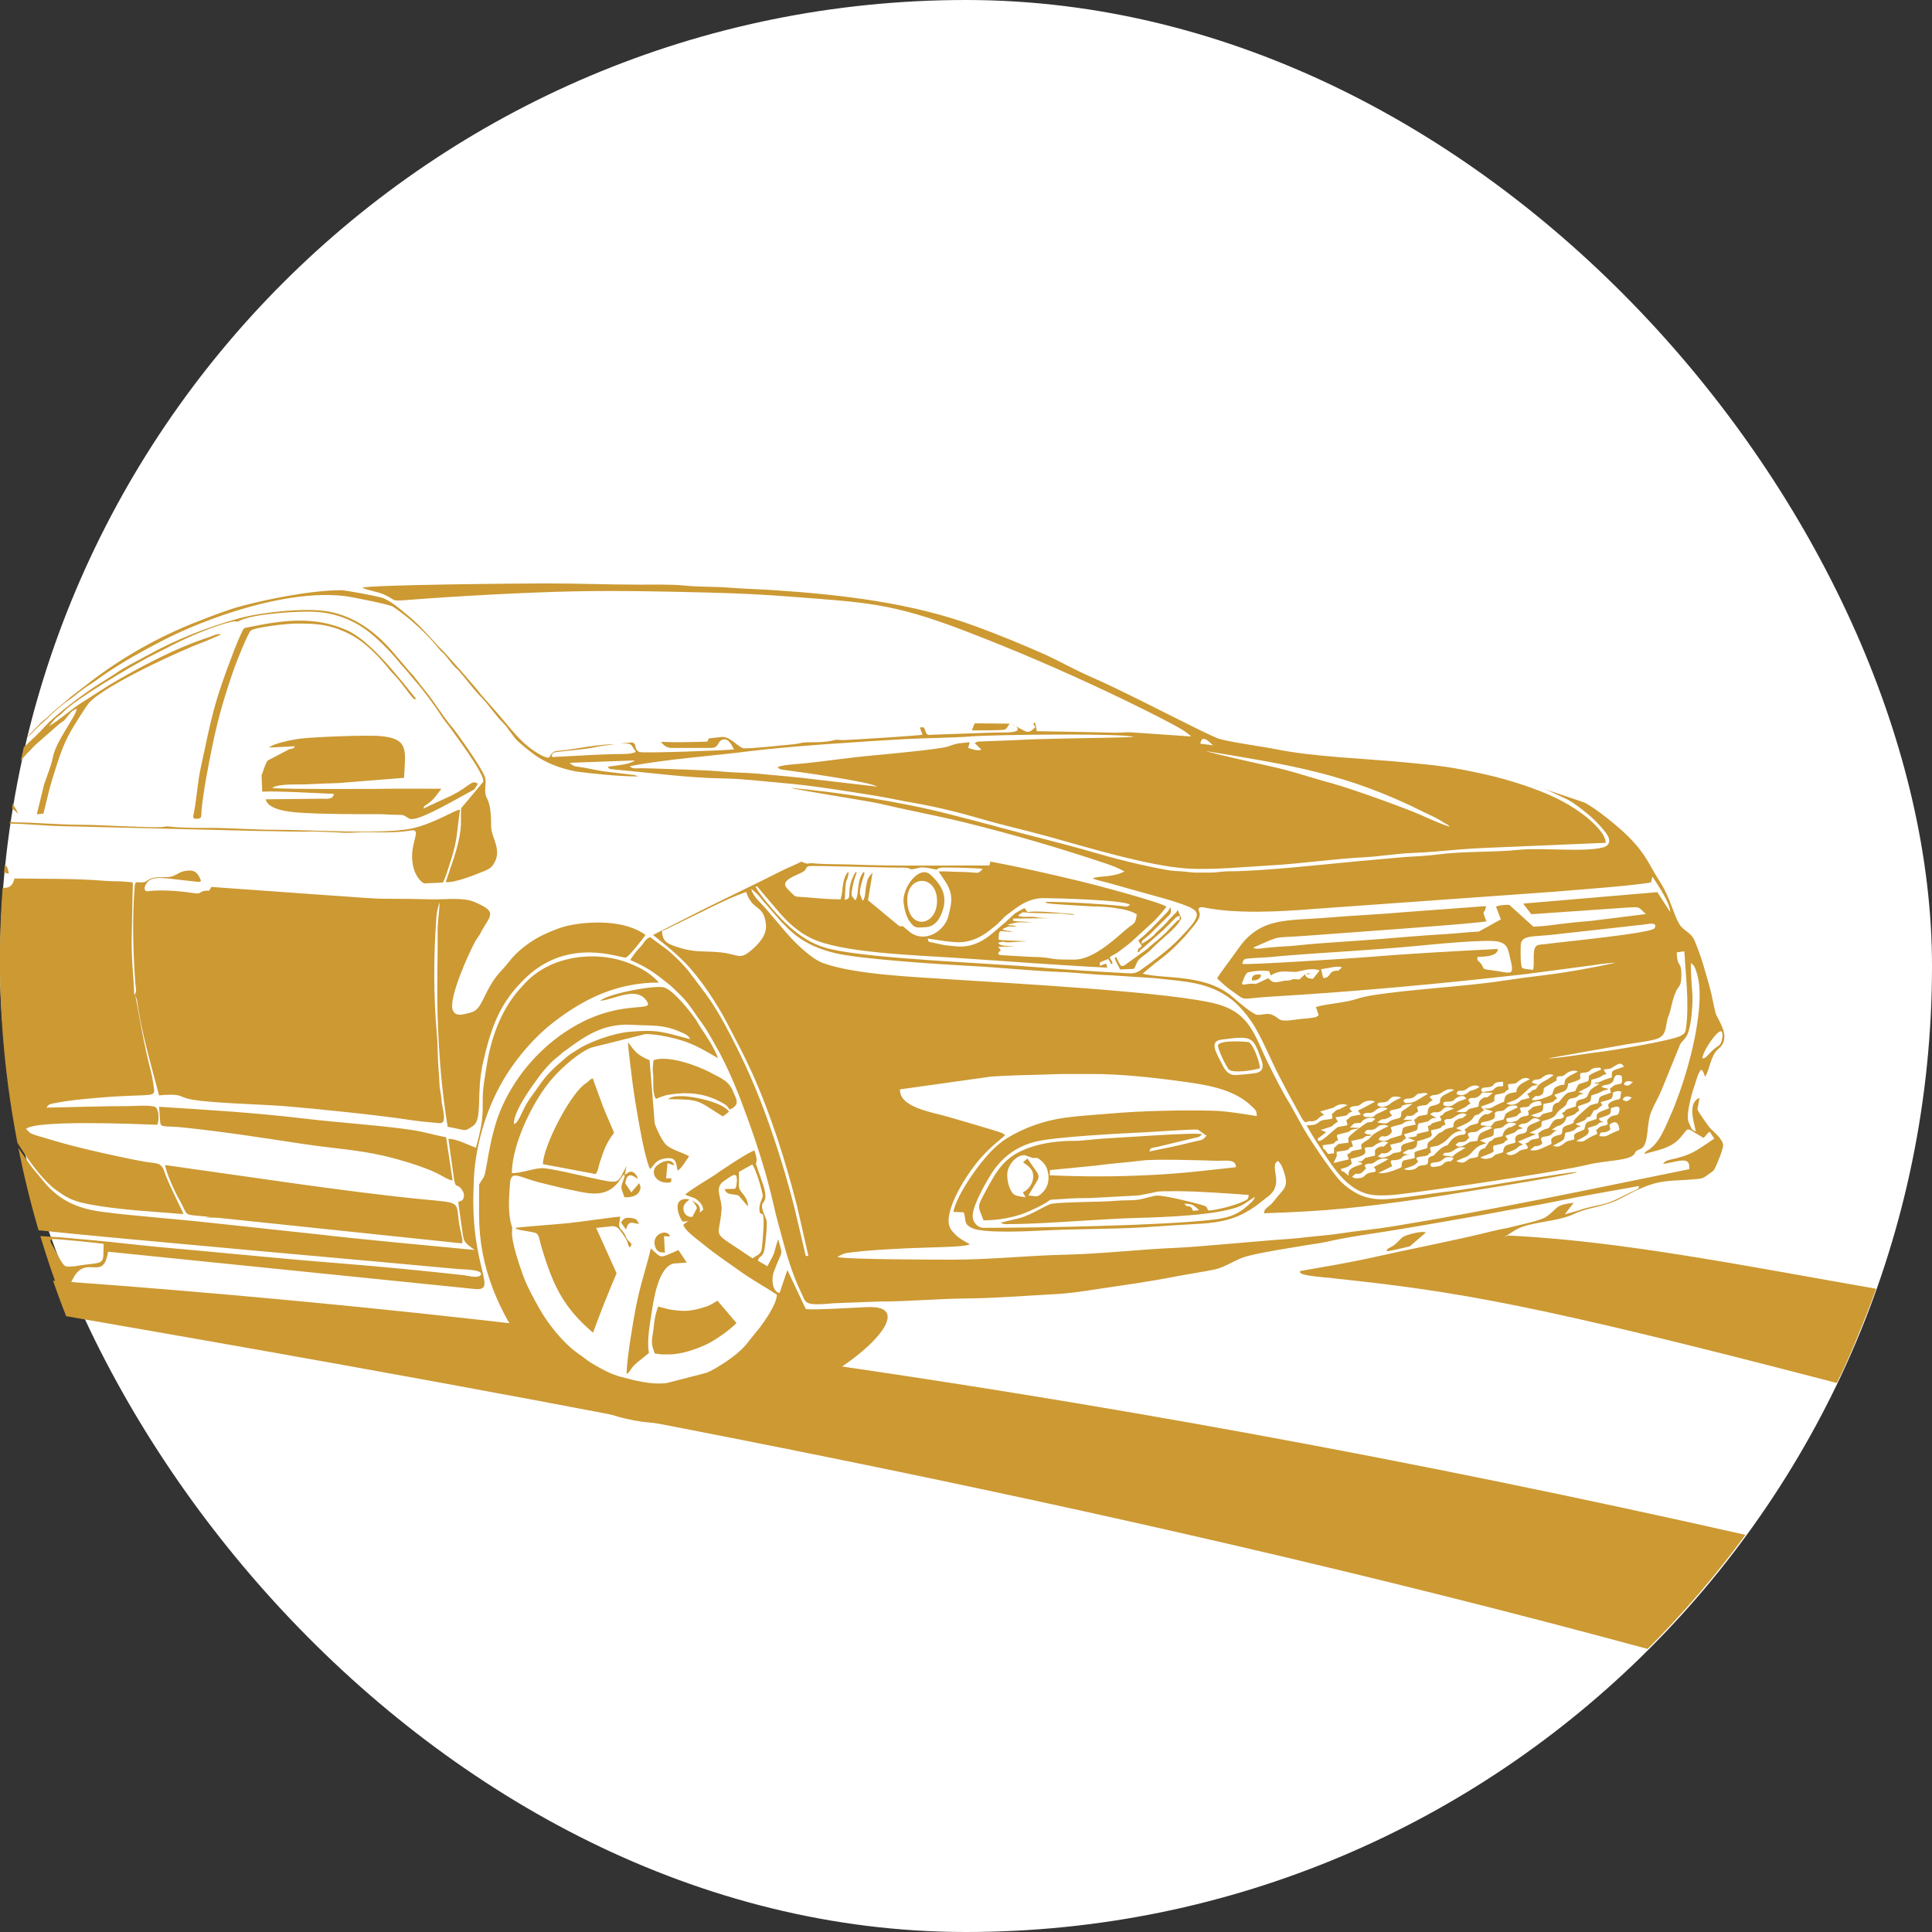 <?xml version="1.0" encoding="UTF-8"?>
<!DOCTYPE svg PUBLIC "-//W3C//DTD SVG 1.1//EN" "http://www.w3.org/Graphics/SVG/1.1/DTD/svg11.dtd">
<!-- Creator: CorelDRAW -->
<svg xmlns="http://www.w3.org/2000/svg" xml:space="preserve" width="249px" height="249px" style="shape-rendering:geometricPrecision; text-rendering:geometricPrecision; image-rendering:optimizeQuality; fill-rule:evenodd; clip-rule:evenodd"
viewBox="0 0 41.873 41.873"
 xmlns:xlink="http://www.w3.org/1999/xlink">
 <rect x="0" y="0" width="41.873" height="41.873" fill="#333333" stroke="none"/>
 <defs>
  <style type="text/css">
   <![CDATA[
    .fil1 {fill:#CC9933}
    .fil0 {fill:white}
   ]]>
  </style>
 </defs>
 <g id="Camada_x0020_1">
  <rect class="fil0" x="1.8642e-005" y="-1.47139e-005" width="41.873" height="41.873" rx="20.937" ry="20.937"/>
  <path class="fil1" d="M40.663 27.931c-0.192,0.538 -0.576,1.496 -0.853,2.043 -6.535,-1.702 -8.218,-1.988 -10.969,-2.274l2.744 -0.522 1.101 -0.4c2.444,0.117 5.072,0.648 7.978,1.154zm-34.085 -1.545c-0.711,-0.002 -1.421,-0.001 -2.127,0.003l1.554 -0.328c0.391,0.004 0.776,0.007 1.158,0.01l-0.585 0.315 0 4.76742e-005zm31.252 6.879c-0.643,0.878 -1.352,1.705 -2.121,2.473 -11.955,-3.243 -23.802,-5.396 -34.276,-7.212 -0.1,-0.254 -0.194,-0.51 -0.284,-0.769 3.419,0.245 6.929,0.572 10.546,0.997l0 0.536 0.993 0.899 0.599 0 3.737 -0.363 0.119 -0.368c6.509,0.918 13.373,2.158 20.686,3.807z"/>
  <path class="fil1" d="M25.668 26.087c0.197,0.009 0.192,0.032 0.32,0.14 -0.219,0.04 -0.096,-0.014 -0.189,-0.07 -0.068,-0.041 -0.063,0.023 -0.131,-0.07zm1.466 -4.837c0.111,-0.002 0.181,-0.027 0.2,-0.116 -0.03,-0.013 -0.023,-0.015 -0.057,-0.015 -0.104,9.53483e-005 -0.154,0.035 -0.143,0.131zm-13.674 5.247l0.108 0.153c0.056,-0.202 0.115,-0.151 0.283,-0.119 -0.053,-0.08 -0.027,-0.11 -0.165,-0.132 -0.132,-0.021 -0.18,0.014 -0.225,0.099zm-13.372 -7.586c0.005,-0.057 0.01,-0.114 0.015,-0.171 0.046,0.027 0.076,0.089 0.087,0.197 -0.041,-0.011 -0.074,-0.019 -0.102,-0.026zm14.323 8.237l-0.02 -0.355c0.068,-0.005 0.065,0.013 0.131,-0 -0.075,-0.187 -0.456,-0.022 -0.301,0.273 0.036,0.068 0.096,0.081 0.19,0.082zm0.378 -0.674c0.046,0.001 0.089,-0.003 0.127,-0.011l-0.106 0.08c0.027,0.13 0.33,0.338 0.449,0.437 0.233,0.194 0.517,0.381 0.769,0.563 0.257,0.185 0.539,0.34 0.809,0.515 0.002,0.198 -0.254,0.559 -0.367,0.712l-0.236 0.291c-0.138,0.196 -0.368,0.369 -0.576,0.502 -0.097,0.062 -0.244,0.153 -0.356,0.193l-0.85 0.219c-0.33,0.042 -0.696,-0.053 -0.998,-0.135 -0.219,-0.059 -0.413,-0.167 -0.593,-0.272 -0.048,-0.028 -0.093,-0.057 -0.128,-0.083l-0.121 -0.091c-0.04,-0.025 -0.08,-0.056 -0.123,-0.088 -0.293,-0.215 -0.617,-0.62 -0.794,-0.937 -0.13,-0.232 -0.267,-0.475 -0.363,-0.738 -0.062,-0.171 -0.258,-0.738 -0.233,-0.938l0.001 -0.092c-0.1,-0.299 -0.069,-0.63 -0.047,-0.946 0.021,-0.319 0.202,-0.131 0.668,-0.02 0.222,0.053 0.448,0.114 0.666,0.157 0.308,0.062 0.627,0.154 0.891,-0.047 0.1,-0.076 0.165,-0.186 0.239,-0.289 0.019,0.032 0.04,9.53483e-005 -0.006,0.119 -0.075,0.195 -0.043,0.17 0.023,0.375 0.14,0 0.299,-0.018 0.343,-0.178 0.015,-0.053 -0.005,-0.083 -0.026,-0.128l-0.169 0.199 -0.127 -0.191c-0.004,-0.013 0.014,-0.278 0.211,-0.138 0.004,0.003 0.009,0.007 0.013,0.01l0.045 0.028c-0.019,-0.089 -0.108,-0.202 -0.204,-0.141l-0.079 0.05 0.039 -0.19c-0.218,0.387 -0.1,0.402 -0.791,0.251 -0.202,-0.044 -0.87,-0.206 -1.039,-0.204 -0.189,0.002 -0.436,0.108 -0.656,0.108 0,-0.624 0.466,-1.602 0.904,-2.083 0.203,-0.222 0.539,-0.529 0.82,-0.639l1.173 -0.293c0.259,-0 0.646,0.087 0.874,0.169 0.253,0.091 0.469,0.222 0.696,0.355 -0.078,-0.221 -0.232,-0.45 -0.363,-0.645 -0.053,-0.079 -0.078,-0.135 -0.129,-0.209 -0.126,-0.181 -0.481,-0.623 -0.676,-0.68 -0.203,-0.059 -1.233,0.14 -1.384,0.289 0.303,-0.022 0.799,-0.34 1.017,0.02 0.154,0.254 -0.652,-0.106 -1.801,0.673 -0.591,0.401 -1.099,1 -1.386,1.702 -0.24,0.586 -0.29,1.309 -0.352,1.421l-0.104 0.167 0 0.655c0,1.148 0.429,2.113 1.095,3.021 2.865,3.906 9.386,-1.029 7.385,-1.021 -0.206,0.001 -1.246,0.074 -1.399,0.042l-0.399 -0.845 -0.169 0.498c-0.168,-0.03 -0.175,-0.317 -0.13,-0.442 0.188,-0.528 0.215,-0.316 0.099,-0.722 -0.122,0.357 -0.017,0.191 -0.233,0.585l-0.207 -0.122c0.035,-0.115 0.096,-0.068 0.133,-0.199 0.03,-0.108 0.073,-0.562 0.057,-0.668l-0.088 -0.232c-0.062,-0.245 0.143,-0.085 0.024,-0.513l-0.166 -0.48c-0.011,-0.06 0.056,-0.018 -0.032,-0.293 -0.081,0.001 -0.69,0.408 -0.76,0.458 -0.244,0.173 -0.506,0.308 -0.741,0.49 0.029,0.022 0.002,0.01 0.059,0.032 0.07,0.027 0.138,0.039 0.192,0.082 0.055,0.044 0.137,0.122 0.136,0.224l-0.078 0.059c0.018,-0.052 0.013,-0.107 -0.018,-0.153 -0.04,-0.059 -0.09,-0.077 -0.151,-0.108 0.069,0.056 0.075,0.085 0.114,0.161l-0.101 0.192c-0.108,0.011 -0.178,-0.065 -0.191,-0.152 -0.017,-0.114 0.059,-0.162 0.129,-0.229 -0.388,-0.061 -0.251,0.338 -0.151,0.483zm6.275 -10.644c0.088,0 0.64,0.004 0.708,-0.018 0.051,-0.017 0.06,-0.054 0.11,-0.128l-0.754 -0.007c-0.023,0.036 -0.05,0.119 -0.064,0.154zm-6.52 9.789l0.009 -0.081 -0.116 0.001 0.03 -0.329 0.15 0.048c-0.073,-0.216 -0.392,-0.027 -0.43,0.068 -0.081,0.202 0.156,0.353 0.357,0.293zm15.508 1.502c0.058,-0.004 0.436,-0.089 0.506,-0.111l0.344 -0.296c-0.073,-0.049 -0.439,0.052 -0.5,0.098 -0.064,0.048 -0.099,0.106 -0.174,0.164 -0.115,0.088 -0.164,0.065 -0.175,0.145zm-15.573 -3.298c0.709,0.004 0.619,0.019 1.188,0.375l0.133 -0.104c-0.139,-0.211 -0.8,-0.337 -1.012,-0.337 -0.123,0 -0.242,0.004 -0.31,0.067zm10.193 -3.447c0.018,0.057 0.044,0.07 0.074,0.12 -0.057,0.099 -0.069,-0.005 -0.09,0.143 0.084,-0.021 0.005,0.008 0.057,-0.043l0.021 -0.022c0.033,-0.029 0.011,-0.006 0.038,-0.027l0.438 -0.386c0.003,-0.003 0.008,-0.008 0.011,-0.011l0.105 -0.105c0.003,-0.003 0.009,-0.007 0.012,-0.01l0.092 -0.094c0.038,-0.039 -0.039,0.049 0.022,-0.02 0.003,-0.003 0.007,-0.008 0.01,-0.012 0.028,-0.035 0.061,-0.046 0.103,-0.064 0.013,0.135 -0.005,0.061 -0.064,0.124 -0.003,0.003 -0.007,0.008 -0.01,0.011l-0.175 0.182c-0.003,0.003 -0.007,0.008 -0.01,0.011 -0.017,0.018 -0.007,0.011 -0.029,0.034l-0.199 0.18c-0.03,0.026 -0.015,0.007 -0.038,0.027l-0.124 0.105c-0.003,0.003 -0.021,0.024 -0.032,0.034l-0.505 0.363c-0.07,0.042 -0.087,0.017 -0.123,-0.042l-0.063 -0.132c-0.019,0.026 -0.055,-0.021 -0.006,0.094l0.09 0.176 0.295 -0.013c0.052,-0.062 0.053,-0.13 0.103,-0.19 0.041,-0.049 0.129,-0.112 0.173,-0.143 0.077,-0.054 0.117,-0.11 0.186,-0.172 0.026,-0.024 0.018,-0.014 0.044,-0.04l0.165 -0.151c0.003,-0.003 0.008,-0.007 0.012,-0.009 0.098,-0.085 0.215,-0.19 0.294,-0.299l0.057 -0.089 -0.082 -0.184c-0.058,0.104 -0.016,0.033 -0.084,0.101l-0.02 0.023c-0.003,0.004 -0.006,0.009 -0.009,0.013l-0.084 0.083c-0.003,0.003 -0.006,0.009 -0.008,0.012 -0.074,0.091 -0.173,0.179 -0.256,0.254l-0.059 0.066c-0.082,0.073 -0.162,0.128 -0.261,0.183 0.004,-0.068 0.011,-0.071 0.071,-0.117 0.004,-0.003 0.009,-0.006 0.012,-0.009l0.08 -0.069c0.004,-0.003 0.009,-0.007 0.012,-0.01 0.003,-0.003 0.008,-0.007 0.011,-0.01l0.36 -0.357c0.096,-0.094 0.096,-0.084 0.085,-0.214 -0.039,0.021 -0.032,0.049 -0.063,0.086 -0.003,0.003 -0.008,0.007 -0.011,0.011l-0.293 0.302c-0.003,0.003 -0.008,0.007 -0.011,0.009 -0.03,0.028 -0.006,0.011 -0.038,0.044 -0.032,0.033 -0.023,0.019 -0.045,0.04l-0.021 0.022c-0.093,0.098 -0.218,0.19 -0.221,0.194zm-5.008 -0.873c0,-0.551 0.642,-0.552 0.645,0.021 0.002,0.565 -0.645,0.651 -0.645,-0.021zm-0.08 0.063c0.016,0.139 0.058,0.302 0.129,0.401 0.107,0.15 0.13,0.142 0.359,0.128 0.147,-0.009 0.251,-0.119 0.303,-0.225 0.195,-0.393 0.066,-0.661 -0.206,-0.91 -0.245,-0.224 -0.622,0.281 -0.585,0.606zm7.724 3.585c-0.009,-0.152 -0.148,-0.519 -0.244,-0.563 -0.024,-0.011 -0.636,-0.059 -0.666,0.069 -0.013,0.058 0.18,0.476 0.24,0.526 0.103,0.085 0.56,0.01 0.67,-0.032zm-20.907 -9.637c0.435,0 0.731,0.007 1.16,0.221 0.362,0.181 0.664,0.505 0.904,0.807 0.024,0.03 0.035,0.038 0.062,0.066 0.176,0.181 0.29,0.375 0.446,0.546l0.048 -0.005c-0.384,-0.473 -0.991,-1.265 -1.507,-1.492 -0.696,-0.308 -1.373,-0.218 -2.104,-0.068 -0.117,0.024 -0.12,0.007 -0.167,0.107 -0.058,0.125 -0.113,0.253 -0.164,0.386 -0.454,1.177 -0.484,1.428 -0.73,2.566 -0.066,0.305 -0.085,0.643 -0.144,0.955 -0.018,0.097 -0.049,0.151 0.08,0.141 0.102,-0.009 0.072,-0.072 0.083,-0.185 0.044,-0.444 0.15,-0.982 0.238,-1.411 0.127,-0.618 0.288,-1.154 0.488,-1.712 0.051,-0.142 0.271,-0.688 0.336,-0.763 0.068,-0.077 0.793,-0.158 0.969,-0.158zm7.179 16.266c0.088,-0.046 0.052,-0.094 0.228,-0.249l0.256 -0.207c-0.043,-0.255 0.009,-0.553 0.05,-0.817 0.048,-0.311 0.143,-1.037 0.485,-1.122l0.286 -0.021 -0.181 -0.27c-0.432,0.183 -0.344,0.191 -0.599,-0.037 -0.09,0.405 -0.233,0.796 -0.325,1.282 -0.065,0.345 -0.195,1.111 -0.2,1.441zm0.512 -4.443c0.019,-0.016 0.011,-0.008 0.032,-0.034 0.079,-0.099 0.125,-0.174 0.309,-0.198 0.232,-0.03 0.218,0.107 0.251,0.264 0.08,-0.027 0.198,-0.239 0.251,-0.309 -0.159,-0.088 -0.357,-0.133 -0.481,-0.233 -0.091,-0.073 -0.214,-0.331 -0.264,-0.476l-0.111 -1.372c-0.26,-0.11 -0.304,-0.171 -0.467,-0.388 -0.005,0.077 0.064,0.594 0.077,0.716 0.043,0.397 0.273,1.831 0.404,2.03zm0.077 -2.359c-0.003,0.006 -0.007,0.008 -0.008,0.017 -0.031,0.317 -0.001,0.129 -0.002,0.416 -0.001,0.106 -0.008,0.301 0.05,0.392 0.029,0.032 -0.012,0.018 0.056,-0.007 0.161,-0.058 0.143,-0.058 0.317,-0.082 0.393,-0.054 0.756,0 1.096,0.202 0.087,0.052 0.078,0.054 0.137,0.132 0.251,-0.104 0.125,-0.258 0.088,-0.357 -0.093,-0.246 -0.207,-0.29 -0.52,-0.453 -0.269,-0.14 -0.893,-0.373 -1.214,-0.262zm0.324 6.377c0.29,0 0.634,-0.126 0.85,-0.233 0.185,-0.092 0.493,-0.313 0.619,-0.448l-0.412 -0.484c-0.165,0.1 -0.151,0.102 -0.345,0.159 -0.272,0.08 -0.43,0.072 -0.69,0.032 -0.057,-0.01 -0.231,-0.062 -0.253,-0.062 -0.047,0.151 -0.068,0.208 -0.086,0.375 -0.041,0.387 -0.087,0.368 0.015,0.641 0.173,0.024 0.13,0.022 0.303,0.019zm-2.726 -4.124l1.142 0.215c0.056,-0.068 0.055,-0.14 0.086,-0.237 0.094,-0.289 0.147,-0.442 0.314,-0.656 -0.077,-0.196 -0.166,-0.379 -0.243,-0.58l-0.22 -0.602c-0.06,0.027 -0.049,0.026 -0.098,0.069 -0.048,0.042 -0.063,0.043 -0.108,0.083 -0.338,0.291 -0.873,1.353 -0.873,1.708zm-0.6 1.382c0.029,0.025 0.006,0.014 0.051,0.031 4.76742e-005,0 0.052,0.014 0.053,0.014 0.468,0.087 0.358,0.011 0.467,0.375 0.252,0.841 0.475,1.305 1.115,1.851 0.184,-0.499 0.31,-0.815 0.511,-1.288l-0.443 -0.983c0.457,-0.036 0.405,-0.12 0.632,0.214 0.022,0.033 0.035,0.058 0.048,0.097 0.028,0.085 -0.004,0.027 0.05,0.117 0.055,-0.084 0.041,-0.076 -0.023,-0.143 -0.073,-0.076 -0.044,-0.081 -0.103,-0.173 -0.006,-0.009 -0.021,-0.031 -0.027,-0.037 -0.032,-0.04 -0.011,-0.011 -0.029,-0.032 -0.031,-0.036 -0.003,0.002 -0.029,-0.034 -0.041,-0.058 -0.014,-0.12 0.004,-0.253 -0.161,0.009 -0.851,0.112 -1.119,0.14 -0.255,0.027 -0.995,0.077 -1.16,0.105zm-1.357 -1.026l-0.141 -0.939c-0.22,-0.039 -0.466,-0.114 -0.696,-0.15 -0.658,-0.104 -1.636,-0.166 -2.348,-0.251 -1.12,-0.134 -2.059,-0.188 -3.176,-0.259l0.023 0.333c0.01,0.128 0.099,0.073 0.509,0.116 0.906,0.096 1.723,0.225 2.614,0.36 0.6,0.091 1.16,0.121 1.738,0.257 0.345,0.082 0.808,0.218 1.129,0.369 0.106,0.05 0.25,0.151 0.349,0.163zm-9.599 -7.738l0.006 -0.042c0.035,0.01 0.075,0.016 0.12,0.016 0.475,0.005 0.951,0.053 1.438,0.053 0.384,-0 1.489,0.07 1.739,0.05 0.054,-0.004 0.078,-0.021 0.131,-0.014 0.276,0.034 0.611,0.032 0.898,0.031 0.442,-0.001 0.979,0.042 1.415,0.041 0.784,-0.001 2.291,0.104 2.936,-0.022 0.496,-0.097 0.984,-0.421 1.076,-0.414 -0.084,0.608 -0.055,0.674 -0.24,1.228 -0.035,0.105 -0.078,0.262 -0.134,0.352l-0.405 0.018c-0.093,-0.046 -0.177,-0.177 -0.214,-0.292 -0.172,-0.523 0.217,-0.905 -0.077,-0.854 -0.325,0.056 -0.648,0.038 -0.976,0.037 -0.199,-0.001 -0.365,0.024 -0.57,0.006l-0.549 -0.022c-0.356,0.014 -0.793,-0.01 -1.162,-0.01l-4.395 -0.108c-0.335,-0.012 -0.699,-0.049 -1.035,-0.053zm0.05 -0.335c0.006,-0.035 0.012,-0.069 0.017,-0.103 0.027,0.081 0.069,0.101 0.112,0.223l-0.129 -0.119zm0.189 -1.02c0.021,-0.1 0.043,-0.201 0.066,-0.3 0.158,-0.148 0.319,-0.292 0.458,-0.449 0.213,-0.242 0.84,-0.708 1.094,-0.87l0.425 -0.27c0.215,-0.154 0.454,-0.264 0.686,-0.393 0.634,-0.352 1.315,-0.622 2.016,-0.814 0.458,-0.125 1.43,-0.238 1.935,-0.142 0.543,0.103 0.971,0.415 1.328,0.809l0.419 0.489c0.027,0.03 0.052,0.054 0.081,0.088l0.241 0.309c0.21,0.25 0.378,0.541 0.588,0.795l0.019 0.021c0.133,0.16 0.548,0.762 0.646,0.952 0.054,0.105 0.084,0.146 0.07,0.292 -0.038,0.414 0.122,0.15 0.122,0.888 -9.53483e-005,0.273 0.261,0.52 0.044,0.844 -0.051,0.077 -0.12,0.106 -0.215,0.145 -0.181,0.075 -0.642,0.257 -0.812,0.229 0.12,-0.366 0.271,-0.739 0.319,-1.12 0.02,-0.159 0.005,-0.324 0.014,-0.48l0.478 -0.57c0.053,-0.149 -0.596,-1 -0.693,-1.143 -0.071,-0.104 -0.161,-0.198 -0.224,-0.303 -0.113,-0.185 -0.401,-0.567 -0.551,-0.737l-0.242 -0.287c-0.027,-0.029 -0.047,-0.047 -0.071,-0.077 -0.166,-0.209 -0.362,-0.415 -0.566,-0.596 -0.354,-0.315 -0.764,-0.505 -1.262,-0.542 -0.318,-0.024 -1.348,0.031 -1.661,0.187 -0.113,0.056 -0.052,-0.005 -0.181,0.026 -0.391,0.092 -0.934,0.327 -1.305,0.516l-0.516 0.264c-0.367,0.191 -1.587,0.913 -1.838,1.185 -0.066,0.072 -0.129,0.089 -0.191,0.167 -0.04,0.051 -0.068,0.083 -0.11,0.131 0.216,-0.125 0.415,-0.308 0.629,-0.456l0.657 -0.422c0.659,-0.391 1.442,-0.81 2.183,-1.05 0.08,-0.026 0.195,-0.095 0.254,-0.054l-0.334 0.144c-0.53,0.19 -2.197,0.961 -2.526,1.34 -0.066,0.076 -0.332,0.507 -0.381,0.592 -0.195,0.338 -0.291,0.677 -0.408,1.049 -0.079,0.25 -0.129,0.508 -0.195,0.753l-0.142 0.014 0.158 -0.648c0.064,-0.193 0.152,-0.391 0.191,-0.592 0.066,-0.346 0.495,-0.876 0.519,-1.049 -0.07,0.03 -0.105,0.049 -0.152,0.105 -0.217,0.261 -0.036,0.069 -0.246,0.241l-0.506 0.443 -0.113 0.12c-0.083,0.075 -0.134,0.147 -0.202,0.226zm5.382 -0.291l0.559 -0.029c-0.032,0.062 -0.037,0.039 -0.127,0.067l-0.457 0.24c-0.053,0.048 -0.102,0.239 -0.138,0.327l0.015 0.351c0.28,-0.021 1.211,0.034 1.554,0.047 -0.029,0.129 -0.139,0.106 -0.289,0.105l-1.19 0.013c0.046,0.232 0.537,0.276 0.735,0.289 0.509,0.035 1.221,0.033 1.743,0.033 0.103,4.76742e-005 0.216,0.014 0.338,0.013 0.21,-0.001 0.161,0.011 0.301,0.085 0.145,0.077 0.872,-0.347 1.037,-0.433l0.368 -0.203 0.077 -0.121c-0.145,-0.095 -0.163,0.049 -0.561,0.249l-0.62 0.288c0.029,-0.071 -0.002,-0.036 0.102,-0.109 0.124,-0.087 0.193,-0.198 0.288,-0.321l-0.949 -0.001c-0.356,0.008 -2.476,0.016 -2.718,-0.014 0.107,-0.097 0.573,-0.073 0.711,-0.079 0.236,-0.011 0.49,-0.022 0.718,-0.028l1.428 -0.114c0.03,-0.586 0.113,-0.847 -0.501,-0.904 -0.3,-0.028 -1.427,0.018 -1.725,0.052 -0.16,0.018 -0.603,0.101 -0.699,0.196zm4.182 10.739c0.003,-0.004 0.006,-0.016 0.006,-0.013l0.004 -0.059 -0.067 -0.312c-0.084,-0.541 0.072,-0.479 -0.811,-0.566 -1.663,-0.163 -3.898,-0.51 -5.566,-0.741 0.013,0.15 0.216,0.593 0.295,0.73 0.236,0.408 0.044,0.328 0.625,0.389l5.501 0.577c0.003,-0.001 0.009,-0.003 0.014,-0.005zm21.405 -9.026c-0.173,-0.049 -0.423,-0.162 -0.617,-0.249 -0.35,-0.157 -1.552,-0.587 -1.915,-0.684 -0.442,-0.118 -0.915,-0.283 -1.357,-0.375 -0.113,-0.024 -1.298,-0.29 -1.396,-0.33 1.825,0.303 3.043,0.48 4.73,1.325 0.197,0.099 0.25,0.108 0.43,0.226 0.078,0.052 0.079,0.028 0.125,0.086zm-5.404 -1.798c0.033,-0.224 0.207,-0.024 0.276,0.035l-0.276 -0.035zm-12.367 0.488c0.852,-0.162 1.727,-0.213 2.606,-0.326 0.812,-0.104 2.502,-0.214 3.394,-0.263 0.338,-0.018 1.066,-0.029 1.366,-0.054 0.535,-0.045 3.423,-0.073 3.554,0.011 -0.817,0.029 -1.87,0.025 -2.617,0.07l-0.74 0.028c-0.041,0.005 -0.064,0.017 -0.085,0.035l0.143 0.138c-0.063,0.044 -0.235,-0.016 -0.287,-0.037l0.036 -0.122c-0.266,0.03 -0.246,0.012 -0.486,0.097 -0.149,0.053 -1.401,0.172 -1.581,0.187 -0.539,0.047 -1.074,0.132 -1.594,0.182 -0.099,0.009 -0.427,0.027 -0.505,0.077 0.056,0.044 0.044,0.045 0.122,0.055 0.393,0.052 1.893,0.26 2.036,0.365l-1.296 -0.151c-0.458,-0.059 -0.862,-0.089 -1.33,-0.133 -0.22,-0.021 -0.467,-0.017 -0.699,-0.04 -0.398,-0.04 -1.265,-0.058 -1.719,-0.075 -0.166,-0.006 -0.253,0.031 -0.317,-0.046zm-5.802 -3.869c0.123,0.057 0.334,0.085 0.481,0.15 0.251,0.11 0.136,0.146 0.445,0.121 1.048,-0.084 2.606,-0.169 3.65,-0.191 0.994,-0.021 1.984,0.002 2.979,0.027 0.585,0.014 1.146,0.042 1.711,0.086 1.646,0.128 2.201,0.131 3.787,0.738 1.089,0.417 2.088,0.848 3.137,1.343 0.431,0.204 1.114,0.537 1.505,0.756 0.11,0.061 0.187,0.117 0.28,0.195l-1.294 -0.089c-0.127,-0.008 -0.338,0.017 -0.49,0.003l-1.565 -0.029 -0.037 -0.186c-0.088,0.044 -0.012,0.011 -0.002,0.109 -0.182,0.158 -0.148,0.099 -0.517,-0.08 0.038,0.014 0.076,0.031 0.101,0.052 0.203,0.169 -0.361,0.128 -0.446,0.134l-1.455 0.051c-0.064,-0.022 -0.063,-0.153 -0.109,-0.166l-0.071 0.007 0.058 0.155c-0.061,0.021 -1.446,0.106 -1.699,0.117 -0.143,0.006 -0.11,-0.026 -0.244,0.008 -0.184,0.046 -0.391,0.036 -0.58,0.041 -0.105,0.003 -0.161,0.033 -0.273,0.042 -0.136,0.011 -1.044,0.112 -1.103,0.083 -0.143,-0.071 -0.277,-0.245 -0.441,-0.242l-0.292 0.031 -0.029 0.07c-0.338,0.011 -0.673,0.021 -1.011,0.005 0.003,0.004 0.009,0.005 0.011,0.012l0.033 0.036c0.045,0.05 0.1,0.074 0.169,0.084l0.866 4.76742e-005c0.203,0 0.129,-0.143 0.265,-0.18 0.132,-0.036 0.193,0.128 0.242,0.211 -0.059,0.019 -1.985,0.091 -2.052,0.056 -0.134,-0.069 -0.033,-0.159 -0.153,-0.207l-0.26 0.025c0.25,0 0.21,-0.016 0.338,0.181 -0.102,0.056 -0.339,0.046 -0.452,0.048 -0.457,0.009 -0.9,0.044 -1.353,0.063 -0.018,-0.039 -0.033,0.045 -0.011,-0.046 0.014,-0.06 0.066,-0.057 0.126,-0.065 0.256,-0.036 0.58,-0.049 0.824,-0.107 0.124,-0.029 0.274,-0.038 0.404,-0.054 -0.331,-0.016 -0.845,0.104 -1.18,0.134 -0.164,0.015 -0.152,0.022 -0.244,0.153 -0.116,-0.005 -0.266,-0.111 -0.344,-0.164 -0.299,-0.203 -0.512,-0.507 -0.747,-0.775l-0.357 -0.405c-0.051,-0.056 -0.065,-0.086 -0.112,-0.14l-0.353 -0.409c-0.026,-0.03 0,0.001 -0.031,-0.032l-0.298 -0.336c-0.25,-0.245 -0.505,-0.57 -0.786,-0.799 -0.162,-0.132 -0.398,-0.351 -0.603,-0.411 -0.117,-0.034 -0.764,-0.159 -0.871,-0.159 -0.623,-0.001 -1.58,0.188 -2.148,0.34 -0.324,0.087 -0.624,0.208 -0.924,0.323 -0.873,0.336 -1.69,0.798 -2.418,1.364 -0.115,0.089 -0.224,0.175 -0.346,0.267 -0.035,0.027 -0.001,-0.002 -0.036,0.028 -0.005,0.004 -0.018,0.016 -0.022,0.02 -0.003,0.003 -0.008,0.007 -0.011,0.01 -0.003,0.003 -0.008,0.007 -0.011,0.01 -0.143,0.124 -0.298,0.238 -0.43,0.373 -0.067,0.068 -0.112,0.086 -0.171,0.146l-0.307 0.32c0.119,-0.083 0.214,-0.206 0.313,-0.294 0.059,-0.052 0.115,-0.096 0.166,-0.15 0.103,-0.106 0.222,-0.206 0.335,-0.298l0.148 -0.106c0.138,-0.101 0.256,-0.209 0.4,-0.297 0.122,-0.075 0.237,-0.166 0.362,-0.251 0.383,-0.26 0.787,-0.483 1.202,-0.699 0.961,-0.501 2.727,-1.138 3.994,-0.977 0.145,0.018 0.953,0.18 1.024,0.226 0.357,0.234 0.755,0.603 1.014,0.93l0.029 0.034c0.003,0.003 0.008,0.007 0.011,0.01l0.044 0.041c0.092,0.091 0.164,0.21 0.251,0.298l0.066 0.06c0.157,0.173 0.293,0.367 0.454,0.54 0.05,0.054 0.099,0.103 0.142,0.153l0.283 0.351c0.056,0.063 0.102,0.104 0.153,0.164 0.032,0.037 0.035,0.05 0.063,0.085l0.136 0.181c0.047,0.075 0.359,0.317 0.433,0.369 0.252,0.179 0.549,0.289 0.889,0.357 0.301,0.044 1.02,0.115 1.352,0.107l-0.076 -0.029c-0.031,-0.006 -0.054,-0.006 -0.092,-0.01l-0.59 -0.072c-0.184,-0.027 -0.373,-0.078 -0.552,-0.099 -0.093,-0.011 -0.111,-0.026 -0.178,-0.085l1.413 -0.051c-0.113,0.095 -0.448,0.112 -0.584,0.135 0.031,0.05 0.019,0.051 0.155,0.063 0.775,0.069 1.568,0.18 2.347,0.192 0.42,0.006 0.854,0.062 1.266,0.097 0.692,0.059 1.371,0.173 2.047,0.281 0.258,0.041 0.533,0.105 0.784,0.147 0.484,0.08 1.028,0.216 1.487,0.35 0.471,0.138 0.976,0.25 1.456,0.383 0.815,0.226 2.153,0.634 2.995,0.693 0.54,0.038 1.294,-0.036 1.839,-0.067 0.682,-0.039 1.35,-0.142 2.028,-0.176 0.33,-0.017 0.702,-0.082 1.036,-0.093 0.323,-0.01 0.69,-0.047 1.013,-0.075 0.174,-0.015 0.347,-0.024 0.529,-0.033l2.645 -0.112c0.002,-0.202 -0.301,-0.464 -0.444,-0.58 -0.036,-0.029 -0.041,-0.028 -0.073,-0.053 -0.172,-0.129 -0.359,-0.239 -0.553,-0.334 -0.425,-0.207 -1.032,-0.402 -1.535,-0.514 -0.742,-0.166 -1.013,-0.194 -1.771,-0.265 -0.823,-0.078 -1.981,-0.119 -2.773,-0.283 -0.257,-0.053 -1.114,-0.168 -1.28,-0.243 -0.123,-0.055 -0.223,-0.1 -0.347,-0.161 -0.739,-0.36 -1.7,-0.867 -2.413,-1.178 -0.355,-0.155 -0.685,-0.348 -1.038,-0.503 -0.472,-0.207 -0.945,-0.401 -1.444,-0.584 -1.365,-0.502 -2.873,-0.678 -4.332,-0.776 -0.336,-0.022 -0.65,-0.029 -0.988,-0.056 -0.309,-0.025 -0.646,-0.012 -0.966,-0.045 -0.293,-0.029 -0.679,-0.02 -0.983,-0.02 -0.683,0 -1.343,-0.027 -2.028,-0.027 -0.424,0 -3.845,0.028 -3.984,0.095zm-6.686 14.117c0.131,0 1.013,0.089 1.087,0.106 -0.016,0.421 0.046,0.402 -0.407,0.45 -0.092,0.01 -0.355,0.071 -0.432,0.026 -0.056,-0.033 -0.148,-0.217 -0.19,-0.298 -0.092,-0.179 -0.194,-0.283 -0.059,-0.283zm0.187 1.33c-0.174,-0.457 -0.331,-0.922 -0.473,-1.394 0.163,0.013 0.337,0.019 0.412,0.025 0.518,0.044 1.024,0.091 1.522,0.147 0.506,0.057 1.012,0.099 1.522,0.146 1.013,0.094 2.042,0.195 3.062,0.275 0.891,0.07 1.779,0.158 2.663,0.255 0.09,0.01 0.267,0.068 0.353,0.009 0.116,-0.136 -0.374,-0.133 -0.471,-0.142 -1.179,-0.114 -7.687,-0.684 -9.101,-0.841 -0.172,-0.585 -0.318,-1.181 -0.439,-1.786l0.007 0.01 0.261 0.374c0.046,0.066 0.089,0.114 0.142,0.174l0.143 0.174c0.335,0.413 0.746,0.587 1.267,0.655 0.377,0.05 0.757,0.083 1.153,0.121 0.367,0.035 0.768,0.069 1.148,0.111l2.307 0.248c1.153,0.133 2.307,0.234 3.463,0.346 -0.266,-0.193 -0.233,-0.17 -0.289,-0.555l-0.068 -0.485c0.065,-0.03 0.094,-0.02 0.116,-0.088 0.025,-0.075 -0.006,-0.135 -0.038,-0.18 -0.112,-0.16 -0.139,0.017 -0.177,-0.291l-0.114 -0.81c0.175,-0.001 0.43,0.132 0.596,0.194 0.24,-0.826 0.092,-0.883 0.181,-1.442 0.025,-0.157 0.047,-0.321 0.076,-0.475 0.116,-0.611 0.349,-1.132 0.674,-1.502 0.185,-0.21 0.319,-0.349 0.586,-0.492 0.514,-0.275 1.22,-0.316 1.782,-0.097 0.281,0.109 0.468,0.214 0.669,0.427 -0.921,0.001 -1.628,0.354 -2.291,0.865 -0.381,0.293 -0.741,0.708 -1.001,1.113 -0.44,0.687 -0.716,1.589 -0.725,2.442 -0.08,1.783 0.558,2.276 0.013,2.221l-7.935 -0.807c-0.109,0.687 -0.486,0.006 -0.78,0.62 -0.054,0.126 -0.109,0.238 -0.173,0.354 -0.016,0.028 -0.031,0.055 -0.046,0.08zm14.586 -2.419l-0.225 0.006c0.031,0.138 0.182,0.1 0.299,0.139l0.206 0.239c-0.002,-0.237 -0.198,-0.308 -0.198,-0.432l0 -0.319 0.287 -0.159c0.088,0.092 0.235,0.642 0.23,0.678 -0.01,0.073 -0.073,0.164 -0.073,0.265 0,0.305 0.135,-0.163 0.078,0.589 -0.033,0.437 -0.019,0.366 -0.228,0.501 -0.037,-0.02 -0.059,-0.04 -0.096,-0.063l-0.304 -0.204c-0.473,-0.309 -0.314,-0.217 -0.271,-0.78 0.02,-0.258 -0.181,-0.476 0.059,-0.633 0.179,-0.118 0.314,-0.254 0.264,0.101 -0.004,0.029 -0.028,0.072 -0.028,0.072zm-4.794 -1.407c-0.015,-0.278 0.425,-0.861 0.545,-1.026 0.091,-0.125 0.262,-0.324 0.388,-0.415 0.04,-0.029 0.074,-0.063 0.113,-0.097 0.05,-0.044 0.065,-0.047 0.11,-0.08 0.398,-0.296 0.798,-0.564 1.394,-0.529 0.432,0.025 0.663,-0.016 1.053,0.152 0.113,0.048 0.191,0.085 0.214,0.159 -0.585,-0.151 -0.68,-0.214 -1.307,-0.16 -0.356,0.031 -0.864,0.215 -1.12,0.379 -0.084,0.054 -0.173,0.106 -0.228,0.152 -0.207,0.178 -0.406,0.34 -0.57,0.572l-0.238 0.333c-0.032,0.049 -0.048,0.07 -0.075,0.115 -0.116,0.198 -0.185,0.437 -0.28,0.447zm-10.763 0.403c-0.247,-1.28 -0.378,-2.6 -0.378,-3.949l0 -4.76742e-005c0,-0.528 0.02,-1.051 0.059,-1.569 0.139,0.007 0.217,-0.036 0.257,-0.204 0.655,0.012 1.304,-0.003 1.961,0.052 0.108,0.009 0.205,0.009 0.323,0.01l0.229 0.018c0.086,0.016 0.019,0 0.052,0.018l-0.026 1.212c-0.005,0.477 0.046,0.827 0.056,1.219 0.064,-0.084 0.034,-0.128 0.025,-0.247 -0.051,-0.694 -0.069,-1.406 -0.016,-2.093 0.01,-0.129 0.023,-0.104 0.144,-0.104 0.111,0 0.098,-0.026 0.167,-0.064 0.118,-0.066 0.263,-0.041 0.426,-0.052 0.141,-0.009 0.202,-0.101 0.344,-0.129 0.202,-0.039 0.267,0.019 0.329,0.144 0.029,0.06 0.053,0.097 -0.05,0.089l-0.648 -0.074c-0.152,-0.014 -0.318,-0.023 -0.409,0.053 -0.035,0.029 -0.089,0.109 -0.087,0.162 0.005,0.092 0.08,0.059 0.145,0.054 0.259,-0.022 0.634,0.006 0.887,0.046 0.217,0.034 0.121,-0.016 0.268,-0.046 0.026,-0.005 0.071,-0.003 0.099,-0.003l0.039 -0.066c0.001,-0.008 0.006,-0.01 0.01,-0.015l1.9 0.136c0.322,0.023 0.62,0.046 0.95,0.067 0.287,0.018 0.636,0.054 0.932,0.053 0.33,-0.001 0.683,0.006 1.015,0.013 0.271,0.006 0.658,-0.049 0.905,0.057 0.481,0.208 0.369,0.267 0.159,0.618 -0.021,0.035 -0.021,0.047 -0.043,0.084 -0.029,0.05 -0.062,0.084 -0.101,0.154 -0.141,0.258 -0.592,1.257 -0.484,1.493 0.065,0.144 0.219,0.089 0.363,0.054 0.196,-0.047 0.236,-0.182 0.351,-0.409 0.219,-0.435 0.294,-0.429 0.523,-0.723 0.141,-0.181 0.354,-0.348 0.549,-0.466 0.173,-0.104 0.503,-0.248 0.72,-0.294 0.496,-0.105 1.239,-0.116 1.669,0.204 -0.049,0.071 -0.365,0.481 -0.428,0.49 -0.114,0.017 -1.218,-0.454 -2.151,0.423 -0.573,0.539 -0.76,1.068 -0.938,1.831 -0.165,0.711 0,1.25 -0.227,1.399 -0.198,0.129 -0.107,0.092 -0.544,0.014 -0.128,-0.787 -0.19,-1.553 -0.216,-2.361 -0.021,-0.681 0.004,-1.263 0,-1.902 -0.001,-0.214 0.04,-0.391 0.04,-0.6 -0.038,0.113 -0.059,0.204 -0.068,0.324 -0.062,0.831 -0.064,1.7 0.01,2.526 0.022,0.237 0.016,0.495 0.034,0.73 0.011,0.137 0.019,0.218 0.023,0.36 0.003,0.113 0.036,0.198 0.041,0.316 0.009,0.197 0.148,0.545 -0.044,0.529 -0.215,-0.018 -0.463,-0.043 -0.66,-0.073 -0.68,-0.105 -2.05,-0.243 -2.716,-0.298 -0.435,-0.036 -1.708,-0.064 -2.074,-0.159 -0.106,-0.027 -0.173,-0.08 -0.293,-0.084 -0.11,-0.004 -0.241,-0.001 -0.331,0.013 -0.168,-0.642 -0.395,-1.41 -0.477,-2.059l-0.04 -0.129c0.101,0.548 0.192,1.097 0.332,1.635 0.024,0.093 0.044,0.189 0.057,0.284 0.049,0.372 0.127,0.203 -1.233,0.323 -0.295,0.026 -0.582,0.05 -0.865,0.107 -0.111,0.022 -0.17,0.016 -0.212,0.103 0.599,-0.01 1.195,-0.033 1.795,-0.033 0.079,0 0.536,-0.037 0.584,0.039 0.083,0.132 0.034,0.335 0.022,0.366 -0.48,-0.018 -2.643,-0.109 -2.847,0.091l0.087 0.084c0.081,0.049 0.27,0.093 0.363,0.122 0.519,0.161 1.038,0.279 1.572,0.394 0.189,0.041 0.356,0.074 0.547,0.109 0.244,0.045 0.362,-0.003 0.432,0.222 0.068,0.22 0.406,0.876 0.411,0.914 -0.663,-0.057 -1.352,-0.087 -2.006,-0.206 -0.381,-0.07 -0.511,-0.138 -0.771,-0.329 -0.282,-0.208 -0.603,-0.656 -0.827,-1.019zm23.383 0.501c0.312,-0.047 0.683,-0.067 0.991,-0.109 0.266,-0.036 1.26,-0.007 1.618,0.005 0.174,0.006 0.424,-0.051 0.419,0.139 -0.731,0.08 -1.141,0.135 -1.877,0.171 -0.765,0.037 -1.394,0.036 -2.159,0.005l0.006 -0.113 1.003 -0.099zm5.833 -0.021c0.165,-0.057 0.079,0.032 0.249,-0.085 0.058,-0.041 0.18,-0.067 0.249,-0.03l-0.311 0.167c0.114,0.163 -0.055,0.076 -0.169,0.16 -0.051,0.038 -0.043,0.065 -0.137,0.08 -0.074,0.012 -0.118,0.006 -0.17,-0.027 0.13,-0.123 0.063,-0.035 0.182,-0.075 0.052,-0.018 0.074,-0.069 0.123,-0.107 -0.051,-0.077 -0.021,-0.069 -0.015,-0.082zm1.406 0.011c0.026,-0.06 0.025,-0.048 0.124,-0.061 0.204,-0.027 0.128,-0.137 0.337,-0.108l0.032 0.012c0.003,-0.005 0.011,0.006 0.016,0.009 -0.09,0.1 -0.041,0.053 -0.129,0.069 -0.134,0.025 -0.046,0.091 -0.268,0.114 -0.092,0.01 -0.068,0.016 -0.112,-0.035zm-9.168 0.211c0,-0.199 0.18,-0.426 0.375,-0.427l0.185 0.063c0.096,-0.002 0.084,-0.019 0.17,0.051 0.091,0.074 0.148,0.166 0.163,0.33 0.012,0.136 -0.027,0.258 -0.111,0.348 -0.149,0.158 -0.15,0.085 -0.324,0.084 0.291,-0.517 0.305,-0.312 -0.019,-0.803l-0.096 0.08c0.117,0.091 0.232,0.146 0.22,0.333 -0.009,0.141 -0.11,0.255 -0.186,0.299 -0.034,0.019 -0.015,0.002 -0.037,0.023l0.058 0.105c-0.153,-0.027 -0.245,-0.022 -0.303,-0.12 -0.066,-0.11 -0.094,-0.236 -0.094,-0.366zm9.442 -0.423c0.041,-0.114 0.085,-0.003 0.23,-0.105 0.083,-0.058 0.137,-0.091 0.26,-0.057 -0.09,0.056 -0.228,0.117 -0.276,0.191l-0.214 -0.029zm-1.69 -0.166c0.066,-0.016 0.124,-0.005 0.171,-0.022 0.028,-0.01 0.175,-0.159 0.332,-0.092 -0.169,0.172 -0.059,0.039 -0.212,0.109 -0.113,0.052 -0.058,0.108 -0.074,0.177l-0.207 0.049c-0.072,0.056 -0.037,0.077 -0.181,0.076l0.031 0.008c0.005,0.002 0.025,0.007 0.031,0.01 0.058,0.028 0.015,-0.02 0.048,0.041 -0.077,0.03 -0.251,0.07 -0.284,0.159 -0.019,0.051 0.001,0.062 -0.016,0.091 -0.166,-0.17 -0.124,-0.031 -0.161,-0.144 0.138,-0.044 0.139,-0.031 0.238,-0.113l-0.024 -0.108c0.067,-0.018 0.283,-0.053 0.314,-0.126l0.003 -0.026c0.003,-0.058 -0.018,-0.021 -0.008,-0.088zm-6.321 -0.148c-0.304,9.53483e-005 -0.644,0.042 -0.919,0.136 -0.554,0.189 -0.714,0.461 -0.982,0.959 -0.2,0.371 -0.159,0.312 -0.043,0.628 0.33,0 0.692,-0.066 0.982,-0.195 0.728,-0.323 0.194,-0.225 0.82,-0.274 0.149,-0.012 0.372,-0.015 0.523,-0.015l1.036 -0.056c0.523,-0.091 0.273,-0.092 0.822,-0.092 0.458,0 1.097,0.048 1.565,0.081 -0.011,0.111 -0.04,0.102 -0.136,0.149 -0.156,0.076 -0.584,0.188 -0.742,0.188 -0.049,-0.078 0.012,-0.08 -0.2,-0.137 -0.214,-0.057 -0.726,-0.186 -0.909,-0.186 -0.067,0 -0.293,0.07 -0.393,0.087 -0.134,0.023 -0.342,0.011 -0.485,0.025 -0.33,0.031 -1.11,0.022 -1.404,0.065 -0.12,0.018 -0.405,0.231 -0.708,0.315l-0.405 0.095c0.098,0.04 0.058,0.032 0.163,0.032 0.765,0 1.967,-0.112 2.81,-0.135 0.46,-0.013 1.903,-0.049 2.303,-0.299l0.241 -0.159c-0.034,0.095 -0.096,0.134 -0.163,0.195 -0.227,0.206 -0.432,0.263 -0.737,0.3 -1.062,0.129 -3.81,0.178 -4.983,0.178 -0.123,0 -0.208,-0.105 -0.231,-0.201 -0.051,-0.214 0.279,-0.774 0.375,-0.931 0.21,-0.344 0.518,-0.627 1.011,-0.742 0.414,-0.097 1.788,-0.172 2.394,-0.199 0.104,-0.005 1.041,-0.072 1.099,-0.054l0.185 0.131c-0.104,0.119 -0.116,0.088 -0.271,0.128 -0.366,0.093 -0.597,0.138 -0.967,0.213 0.026,-0.1 0.033,-0.061 0.241,-0.116l0.766 -0.184c0.084,-0.017 0.065,-0.015 0.137,-0.072 -0.119,-0.05 -1.749,0.073 -2.097,0.09 -0.236,0.012 -0.476,0.053 -0.698,0.053zm8.582 -0.06c-0.019,-0.072 -0.061,-0.089 0.009,-0.117 0.072,-0.029 0.096,0.009 0.179,-0.037 0.006,-0.003 0.171,-0.17 0.311,-0.064 -0.268,0.118 -0.284,0.092 -0.323,0.278l-0.153 0.021c-0.046,0.01 -0.223,0.183 -0.319,0.06 0.12,-0.093 0.051,-0.035 0.165,-0.059 0.1,-0.021 0.046,-0.033 0.131,-0.082zm-2.269 -0.113c0.06,-0.128 0.132,-0.012 0.257,-0.107 0.023,-0.017 0.054,-0.075 0.191,-0.064l0.074 0.024c-0.458,0.214 -0.337,0.228 -0.464,0.306 -0.188,0.115 -0.116,0.086 -0.124,0.194 -0.336,0.058 -0.143,0.037 -0.311,0.116l0.038 0.105 -0.332 0.079c0.12,-0.267 0.053,-0.084 0.069,-0.245 0.417,-0.047 0.158,-0.06 0.353,-0.114l-0.038 -0.119 0.246 -0.052c0.127,-0.104 0.092,-0.02 0.198,-0.081 -0.079,-0.014 -0.071,0.003 -0.131,-0.023l-0.026 -0.02zm5.257 -0.029c0.162,-0.064 -0.027,-0.113 0.097,-0.18 0.127,-0.069 0.165,0.047 0.168,0.15 -0.32,0.119 -0.227,0.152 -0.433,0.13 0.03,-0.132 0.051,-0.053 0.167,-0.099zm-2.452 -0.055c0.143,-0.033 0.137,0.004 0.241,-0.085 0.052,-0.045 0.114,-0.062 0.19,-0.046 0.045,0.01 0.028,0.008 0.054,0.024 -0.192,0.127 -0.09,0.029 -0.193,0.093 -0.096,0.06 -0.09,0.132 -0.11,0.17l-0.166 0.04c-0.057,0.032 -0.028,0.048 -0.115,0.076l-0.093 0.138c-0.046,0.031 -0.113,0.01 -0.144,0.131 -0.016,0.065 0.016,0.054 -0.069,0.078 -0.038,0.011 -0.089,0.01 -0.123,0.025 -0.077,0.035 -0.105,0.137 -0.288,0.051l0.149 -0.066c0.234,-0.067 0.181,-0.244 0.504,-0.317l-0.142 -0.061 0.124 -0.051c0.241,-0.06 0.152,-0.063 0.183,-0.202zm0.532 -0.064c0.027,-0.034 -0.007,-0.014 0.051,-0.039 0.051,-0.023 0.084,-0.001 0.15,-0.04 0.097,-0.057 0.104,-0.142 0.275,-0.048 -0.137,0.085 -0.252,0.081 -0.287,0.176l-0.006 0.04c-0.019,0.121 -0.228,0.03 -0.256,0.186 -0.01,0.054 0.018,0.004 0.002,0.087 -0.144,0.042 -0.222,0.041 -0.248,0.128 -0.034,0.112 0.027,0.06 -0.156,0.123 -0.078,0.027 -0.039,0.038 -0.105,0.069 -0.078,0.037 -0.198,0.043 -0.245,-0.005 0.428,-0.156 0.236,-0.106 0.284,-0.252 0.373,-0.08 0.148,-0.062 0.312,-0.127l-0.058 -0.085 0.201 -0.072c0.078,-0.056 0.038,-0.065 0.182,-0.091l-0.097 -0.05zm-3.418 -0.07c0.094,-0.129 0.245,-0.121 0.318,-0.086 -0.141,0.124 -0.068,0.041 -0.18,0.084 -0.047,0.018 -0.378,0.266 -0.4,0.317 -0.025,0.057 0.005,0.043 -0.006,0.116 -0.319,0.038 -0.182,0.02 -0.312,0.112l0.001 0.117 -0.129 0.016c-0.136,-0.196 -0.099,-0.057 -0.118,-0.191 0.387,-0.045 0.169,-0.04 0.335,-0.108 -0.032,-0.106 -0.034,-0.084 -0.015,-0.119l0.251 -0.064c0.04,-0.034 0.03,-0.038 0.093,-0.052 0.057,-0.013 0.078,-0 0.128,-0.031l-0.2 -0.01c0.119,-0.118 0.054,-0.082 0.235,-0.1zm1.813 -0.057c0.075,-0.045 0.058,-0.011 0.143,-0.031 0.064,-0.014 0.218,-0.182 0.339,-0.086 -0.161,0.136 -0.087,0.041 -0.2,0.1 -0.101,0.054 -0.083,0.125 -0.084,0.127 -0.015,0.083 -0.036,0.025 -0.183,0.092 -0.061,0.037 -0.027,0.044 -0.132,0.078l-0.143 0.135c-0.1,0.062 -0.104,0.084 -0.111,0.14 -0.004,0.029 0.019,-0.009 -0.009,0.054 -0.369,0.101 -0.245,0.066 -0.269,0.214l-0.229 0.049c-0.078,0.058 -0.029,0.091 -0.059,0.151 -0.003,0.002 -0.335,0.162 -0.492,0.12l0.296 -0.146c-0.08,-0.189 0.013,-0.101 0.15,-0.147 0.102,-0.035 0.032,-0.069 0.182,-0.099 0.007,-0.001 0.029,-0.004 0.034,-0.005l0.028 -0.007c-0.085,0.004 -0.078,0.011 -0.126,-0.016 -0.097,-0.054 0.054,0.079 -0.024,-0.026 0.201,-0.118 0.102,-0.023 0.222,-0.08 0.099,-0.047 0.071,-0.139 0.076,-0.16 0.436,-0.118 0.292,-0.119 0.303,-0.239 0.37,-0.071 0.114,-0.06 0.314,-0.121 -0.016,-0.034 -0.036,-0.064 -0.025,-0.097zm1.376 -0.778c0.061,-0.013 0.115,-0.007 0.159,-0.019 0.068,-0.018 0.155,-0.179 0.316,-0.091 -0.128,0.07 -0.251,0.112 -0.286,0.229 -0.05,0.167 0.044,-0.066 -0.013,0.05l-0.109 0.021c-0.163,0.033 -0.139,0.159 -0.149,0.186 -0.375,0.151 -0.199,0.148 -0.453,0.148l0.206 0.062c-0.163,0.118 -0.086,0.022 -0.202,0.082 -0.018,0.009 -0.058,0.046 -0.076,0.071 -0.027,0.038 -0.011,0.015 -0.029,0.058l-0.019 0.05 -0.158 0.045c-0.046,0.02 -0.066,0.055 -0.125,0.088l0.007 0.022c0.017,0.054 0.044,-0.002 0.01,0.061 -0.022,0.039 -0.056,0.024 -0.109,0.035 -0.146,0.029 -0.204,0.117 -0.279,0.223 -0.141,0.022 -0.287,0.217 -0.309,0.229 -0.179,0.038 -0.071,0.117 -0.132,0.181 -0.029,0.03 -0.086,0.018 -0.138,0.03 -0.086,0.021 -0.05,0.028 -0.107,0.064 -0.047,0.03 -0.195,0.055 -0.258,0.011 0.079,-0.029 0.228,-0.073 0.274,-0.124 0.06,-0.067 0.017,-0.037 0.013,-0.067 -0.003,-0.021 -0.095,-0.061 0.129,-0.085 0.137,-0.014 0.076,-0.031 0.171,-0.084 -0.023,-0.09 -0.028,-0.077 -0.007,-0.116 0.184,-0.034 0.139,-0.014 0.292,-0.109 0.096,-0.059 0.175,-0.24 0.398,-0.242l-0.069 -0.027c-0.054,-0.021 -0.021,0.007 -0.066,-0.035 0.436,-0.173 0.329,-0.231 0.417,-0.279 0.07,-0.011 0.061,-0.014 0.103,-0.045 0.062,-0.045 0,-0.019 0.084,-0.055l-0.07 -0.086c0.433,-0.146 0.23,-0.098 0.311,-0.254 0.333,-0.064 0.13,-0.041 0.289,-0.116l-0.016 -0.113zm1.797 0.926c0.278,-0.079 0.078,-0.085 0.276,-0.107 -0.08,-0.036 -0.086,-0.022 -0.1,-0.082 0.244,-0.085 0.258,-0.064 0.259,-0.219 0.093,-0.034 0.21,-0.072 0.184,0.055 -0.031,0.151 -0.095,0.063 -0.201,0.139 -0.146,0.106 0.012,0.12 -0.081,0.171 -0.045,0.025 -0.078,0.01 -0.132,0.038 -0.041,0.021 -0.053,0.048 -0.092,0.075 0.022,0.047 0.03,0.049 0.019,0.087 -0.271,0.091 -0.243,0.201 -0.448,0.145 0.053,-0.029 0.226,-0.11 0.252,-0.156 0.069,-0.119 -0.08,-0.106 0.063,-0.147zm-4.938 -0.274c0.117,-0.077 0.148,0.019 0.269,-0.086 0.072,-0.063 0.174,-0.087 0.269,-0.037l-0.162 0.081c-0.182,0.059 -0.073,0.102 -0.224,0.1 -0.122,-0.002 -0.126,0.008 -0.152,-0.058zm1.455 -0.001c0.09,-0.086 0.117,-0.016 0.214,-0.059 0.089,-0.04 0.063,-0.148 0.305,-0.067l-0.173 0.072c-0.083,0.035 -0.034,0.063 -0.14,0.094 0.022,0.039 0.04,0.058 0.031,0.098 -0.341,0.085 -0.126,0.071 -0.285,0.116l0.017 0.112c-0.482,0.096 -0.111,0.075 -0.332,0.125 -0.06,0.014 -0.062,-0.01 -0.116,0.018l0.155 0.063 -0.243 0.071c-0.123,0.072 -0.013,0.126 -0.083,0.168 -0.039,0.024 -0.106,0.017 -0.144,0.03 -0.011,0.004 -0.209,0.159 -0.337,0.07 0.125,-0.113 0.052,-0.047 0.174,-0.069 0.068,-0.012 0.073,-0.047 0.127,-0.084l-0.038 -0.098c0.397,-0.085 0.191,-0.057 0.348,-0.14l-0.047 -0.088c0.416,-0.11 0.247,-0.096 0.317,-0.233l0.209 -0.046c0.063,-0.048 0.045,-0.072 0.179,-0.075l-0.138 -0.076zm1.094 0.235c0.018,-0.065 0.006,-0.058 0.095,-0.075 0.341,-0.063 0.155,-0.16 0.236,-0.211 0.032,-0.021 0.109,-0.016 0.146,-0.027 0.085,-0.026 0.072,-0.105 0.23,-0.111 0.097,-0.004 0.056,-0.014 0.095,0.041 -0.355,0.161 -0.233,0.13 -0.308,0.263 -0.237,0.058 -0.161,0.018 -0.271,0.147l-0.223 -0.027zm-1.97 -0.3c0.015,-0.012 0.009,-0.017 0.056,-0.03 0.006,-0.001 0.012,-0.002 0.018,-0.003 0.325,-0.059 0.062,-0.08 0.312,-0.12l0.091 -0.01c0.004,0 0.012,0.001 0.016,0.001l-0.154 0.114c-0.187,0.084 0.005,0.17 -0.191,0.211 -0.267,0.056 -0.095,0.14 -0.418,0.077 0.198,-0.152 0.044,0.02 0.323,-0.147 -0.03,-0.035 -0.057,-0.061 -0.054,-0.095zm2.823 -0.074c0.097,-0.03 0.077,-0.008 0.138,-0.019 0.096,-0.018 0.043,-0.027 0.108,-0.076 0.036,-0.027 0.083,-0.045 0.142,-0.05 0.075,-0.006 0.066,0.012 0.081,0.084 -0.273,0.054 -0.134,0.016 -0.297,0.129l0.009 0.021c0.001,0.002 0.004,0.009 0.004,0.011 0.028,0.112 -0.094,0.045 -0.191,0.124 -0.072,0.059 -0.026,0.051 -0.144,0.076 -0.177,0.038 -0.134,-0.032 -0.144,-0.071 0.358,-0.07 0.161,-0.049 0.319,-0.13l-0.026 -0.1zm-3.693 0.001c0.129,-0.086 0.134,0.013 0.275,-0.105 0.058,-0.049 0.2,-0.077 0.276,-0.028 -0.118,0.055 -0.328,0.18 -0.372,0.189l0.067 0.086c-0.323,0.061 -0.171,0.028 -0.316,0.123l0.023 0.096c-0,-0.003 -0.003,0.01 -0.005,0.015l-0.195 0.037c-0.082,0.027 -0.444,0.441 -0.444,0.253l0.183 -0.139 -0.115 -0.051c0.366,-0.116 0.158,-0.043 0.369,-0.18l-0.052 -0.093c0.433,-0.063 0.146,-0.048 0.366,-0.125 -0.03,-0.023 -0.055,-0.042 -0.059,-0.079zm5.918 -0.179c0.038,-0.096 0.137,-0.079 0.197,-0.042 -0.075,0.063 -0.104,0.108 -0.197,0.042zm-3.889 0.085c0.03,-0.042 -0.028,-0.025 0.072,-0.042 0.02,-0.003 0.054,0.001 0.083,-0.003 0.079,-0.012 0.06,-0.022 0.108,-0.061 0.046,-0.038 0.187,-0.11 0.237,0.001l-0.128 0.045c-0.125,0.035 -0.163,0.151 -0.321,0.108 -0.08,-0.021 -0.023,0.009 -0.051,-0.048zm-1.429 0.021c0.045,-0.061 0.009,-0.034 0.147,-0.05 0.166,-0.019 0.081,-0.162 0.337,-0.114l0.033 0.013c-0.08,0.041 -0.169,0.074 -0.236,0.133 -0.064,0.056 -0.224,0.109 -0.281,0.018zm0.565 -0.084c0.072,-0.091 0.135,0.003 0.262,-0.104 0.063,-0.053 0.024,-0.043 0.135,-0.057 0.065,-0.009 0.08,-0.015 0.135,0.013 -0.18,0.099 -0.273,0.182 -0.377,0.191 -0.096,0.008 -0.112,0.03 -0.156,-0.043zm1.417 0.006c-0.013,-0.038 -0.015,-0.009 0.001,-0.035 0.047,-0.077 0.153,0.046 0.291,-0.149l0.23 0.005c-0.207,0.191 -0.101,0.043 -0.225,0.124 -0.105,0.068 -0.067,0.123 -0.089,0.178l-0.191 0.048c-0.076,0.033 0.001,0.098 -0.285,0.062 0.158,-0.092 0.158,-0.07 0.237,-0.129 0.043,-0.033 -0.003,-0.015 0.071,-0.046l-0.039 -0.058zm2.71 0.206c0.134,-0.031 0.086,-0.063 0.187,-0.112l-0.038 -0.071c0.239,-0.066 0.261,-0.044 0.266,-0.206 0.061,-0.029 0.129,-0.047 0.182,-0.017 -0.035,0.221 -0.014,0.135 -0.158,0.19 -0.194,0.074 -0.107,0.146 -0.105,0.168 -0.263,0.101 -0.271,0.092 -0.274,0.232l-0.191 0.064c-0.061,0.034 -0.066,0.156 -0.073,0.163l-0.175 0.077c-0.091,0.081 -0.029,0.018 -0.045,0.141l-0.139 0.034c-0.085,0.024 -0.155,0.172 -0.321,0.1 0.252,-0.136 0.241,-0.109 0.259,-0.237 0.011,-0.083 0.042,-0.028 0.191,-0.095 0.075,-0.045 0.024,-0.066 0.156,-0.08l-0.117 -0.058 0.173 -0.07c0.101,-0.044 0.011,-0.064 0.149,-0.093l0.072 -0.129zm-3.561 -0.289c0.056,-0.044 0.045,-0.039 0.139,-0.05 0.157,-0.019 0.191,-0.167 0.399,-0.109l-0.224 0.115c-0.13,0.077 -0.056,0.149 -0.105,0.18 -0.134,0.084 -0.227,0.002 -0.249,0.194 -0.005,0.044 0.006,0.014 -0.012,0.047 -0.301,0.057 -0.129,0.02 -0.283,0.115l0.032 0.079c0.001,-0.004 0.005,0.015 0.006,0.022 -0.35,0.072 -0.26,0.043 -0.311,0.231l-0.246 0.075c-0.064,0.05 -0.167,0.077 -0.249,0.021 0.073,-0.138 0.107,-0.022 0.218,-0.095 0.125,-0.082 0.043,-0.112 0.051,-0.177l0.251 -0.069c0.046,-0.035 0.027,-0.034 0.096,-0.054 0.104,-0.031 0.093,0.003 0.106,-0.027 0.003,-0.007 0.011,-0.004 0.016,-0.007l-0.199 0.002c0.128,-0.154 0.055,-0.057 0.187,-0.093 0.056,-0.015 0.054,-0.052 0.134,-0.086l-0.028 -0.1c0.127,-0.057 0.143,-0.021 0.207,-0.048 0.052,-0.022 0.042,-0.058 0.136,-0.1l-0.073 -0.069zm0.587 -0.072c0.036,-0.134 0.1,-0 0.249,-0.127 0.056,-0.047 0.186,-0.084 0.249,-0.021 -0.209,0.119 -0.155,0.041 -0.241,0.113 -0.068,0.057 -0.165,0.097 -0.257,0.035zm3.627 -0.211c0.035,-0.085 0.11,-0.068 0.197,-0.047 -0.078,0.067 -0.08,0.087 -0.15,0.075 -0.05,-0.009 -0.02,-0.006 -0.047,-0.028zm-3.094 0.127c0.036,-0.059 0.022,-0.047 0.119,-0.055 0.247,-0.02 0.058,-0.121 0.358,-0.121l0 0.091c-0.074,0.02 -0.098,-0.011 -0.17,0.041 -0.073,0.052 -0.016,0.052 -0.147,0.07 -0.172,0.024 -0.123,0.025 -0.161,-0.026zm2.613 -0.063c0.015,-0.021 -0.002,-0.018 0.047,-0.037 0.005,-0.002 0.011,-0.003 0.017,-0.005 0.024,-0.007 0.041,-0.004 0.072,-0.012 0.037,-0.01 0.081,-0.032 0.103,-0.064 0.053,-0.076 -0,0.005 0.023,-0.058 0.025,-0.069 0.043,-0.108 0.17,-0.07l0.011 0.097c-0.002,0.032 -0.009,0.048 -0.014,0.072 -0.138,0.034 -0.134,0.017 -0.215,0.084l-0.036 0.03 0.025 0.086c-0.306,0.103 -0.237,0.073 -0.28,0.223l-0.168 0.048c-0.023,0.012 -0.334,0.279 -0.36,0.34 -0.007,0.017 0.035,0.045 -0.117,0.087 -0.141,0.039 -0.127,0.088 -0.135,0.155 -0.011,0.087 -0.079,0.042 -0.196,0.109 -0.074,0.06 -0.023,0.068 -0.037,0.151 -0.206,0.086 -0.303,0.163 -0.462,0.13 0.162,-0.145 0.069,-0.05 0.197,-0.099 0.143,-0.054 -0.004,-0.108 0.057,-0.173 0.03,-0.032 0.129,-0.008 0.207,-0.068 0.058,-0.045 0.065,-0.091 0.167,-0.08l-0.158 -0.02c0.204,-0.147 0.114,-0.047 0.216,-0.119 0.058,-0.041 0.077,-0.074 0.091,-0.116l0.012 -0.04c0.268,-0.086 0.117,-0.035 0.274,-0.139l-0.026 -0.096c0.314,-0.109 0.266,-0.079 0.292,-0.234 0.252,-0.078 0.191,-0.082 0.273,-0.109 0.046,-0.016 0.06,-0.006 0.101,-0.032l-0.149 -0.038zm-1.512 -0.096c0.047,-0.114 0.119,-0.023 0.225,-0.111 0.06,-0.05 0.152,-0.094 0.246,-0.051l-0.139 0.095c-0.249,0.122 -0.212,0.188 -0.254,0.214 -0.123,0.023 -0.058,0.058 -0.182,0.093l0.031 0.041c0.002,0.004 0.004,0.011 0.005,0.014 0.027,0.078 0.005,0.02 -0.002,0.043 -0.24,0.057 -0.132,0.028 -0.235,0.101 -0.062,0.044 -0.182,0.06 -0.248,0.008l0.173 -0.065c0.112,-0.036 0.317,-0.275 0.387,-0.306 0.041,-0.018 0.091,-0.018 0.137,-0.025l-0.145 -0.051zm0.538 -0.122c0.143,-0.05 0.078,0.03 0.211,-0.078 0.056,-0.045 0.173,-0.083 0.247,-0.038 -0.065,0.034 -0.242,0.11 -0.274,0.179l-0.007 0.026c-0.039,0.166 0.059,0.008 -0.197,0.13 -0.061,0.038 -0.048,0.104 -0.086,0.165 -0.004,0.003 -0.317,0.156 -0.439,0.11 0.138,-0.151 0.071,-0.039 0.195,-0.097 0.038,-0.018 0.055,-0.043 0.062,-0.077 0.024,-0.111 -0.065,-0.039 0.283,-0.242l0.004 -0.079zm0.522 -0.084c0.064,-0.019 0.092,-0.004 0.146,-0.023 0.068,-0.025 0.061,-0.088 0.208,-0.093 0.092,-0.003 0.052,-0.015 0.089,0.038 -0.382,0.164 -0.226,0.115 -0.286,0.252l-0.194 0.063c-0.038,0.023 -0.079,0.15 -0.083,0.153l-0.152 0.034c-0.076,0.026 -0.192,0.2 -0.209,0.211 -0.123,0.023 -0.128,0.075 -0.14,0.199l-0.187 0.046c-0.087,0.039 -0.045,0.134 -0.274,0.034 0.305,-0.101 0.253,-0.065 0.272,-0.246 0.339,-0.061 0.144,-0.043 0.298,-0.116l-0.064 -0.079 0.209 -0.079c0.1,-0.047 0.088,-0.165 0.088,-0.166 0.418,-0.122 0.206,-0.113 0.279,-0.23zm0.495 -0.074c0.069,-0.022 0.088,-0.009 0.143,-0.024 0.069,-0.019 0.228,-0.199 0.294,-0.039 -0.314,0.105 -0.248,0.075 -0.262,0.232 -0.247,0.069 -0.205,0.08 -0.285,0.104 -0.074,0.022 -0.027,-0.02 -0.093,0.027l0.114 0.004c-0.155,0.103 -0.21,0.111 -0.252,0.24 -0.053,0.158 -0.283,0.029 -0.259,0.251 -0.381,0.114 -0.137,0.073 -0.302,0.142l0.035 0.06c0.005,0.023 0.039,-0.007 -0.014,0.041 -0.083,0.075 -0.158,-0.04 -0.266,0.161 -0.063,0.116 -0.053,0.041 -0.207,0.13 -0.108,0.08 -0.051,0.048 -0.052,0.111 -0.001,0.06 0.045,0.028 -0.054,0.058 -0.032,0.01 -0.05,0.003 -0.089,0.017 -0.082,0.029 -0.051,0.058 -0.15,0.083 0.145,0.164 -0.033,0.098 -0.129,0.165 -0.004,0.003 -0.177,0.16 -0.288,0.049 0.344,-0.142 0.168,-0.081 0.291,-0.156 0.039,-0.024 0.042,-0.015 0.076,-0.034l-0.11 -0.063 0.391 -0.163 -0.139 -0.028c0.373,-0.177 0.219,-0.12 0.272,-0.253 0.374,-0.09 0.244,-0.148 0.426,-0.273 0.123,-0.085 0.101,-0.112 0.12,-0.149 0.053,-0.103 0.112,-0.051 0.214,-0.107 0.083,-0.07 0.04,-0.039 0.143,-0.065l-0.115 -0.038c0.319,-0.153 0.26,-0.129 0.282,-0.264 0.318,-0.086 0.172,-0.092 0.326,-0.123l-0.063 -0.097zm-7.989 0.116c-0.146,0 -0.218,-0.11 -0.269,-0.21 -0.139,-0.274 -0.303,-0.521 -0.026,-0.558 0.677,-0.089 0.68,-0.069 0.865,0.437 0.047,0.128 0.049,0.243 -0.096,0.282 -0.066,0.018 -0.407,0.049 -0.474,0.049zm10.129 -0.36c0.002,-0.159 0.345,-0.652 0.415,-0.583 0.039,0.039 0.014,0.174 -0.005,0.225 -0.028,0.077 -0.069,0.084 -0.127,0.129 -0.16,0.126 -0.188,0.226 -0.284,0.229zm-8.507 -1.832c-0.043,-0.021 -0.015,-0.023 -0.079,-0.002 0.04,0.009 0.036,0.013 0.079,0.002zm-0.849 0.033c0.18,-0.11 0.277,-0.087 0.521,-0.076 0.089,0.004 0.339,-0.109 0.538,-0.033l-0.142 0.182c-0.064,0 -0.163,-0.016 -0.168,-0.094 -0,-0.004 9.53483e-005,-0.006 -0.001,-0.009l-0.127 0.117c-0.234,-0.015 -0.085,-0.006 -0.219,0.021 -0.062,0.012 -0.076,-0.002 -0.125,0.01 -0.217,0.052 -0.237,0.034 -0.33,-0.058 -0.417,0.196 -0.169,0.09 -0.443,0.126 -0.142,0.019 -0.093,0.022 -0.129,-0.014 0.027,-0.059 0.074,-0.22 0.133,-0.239l0.103 -0.02c0.14,-0.019 0.215,-0.018 0.354,-0.008l0.035 0.096zm1.09 -0.135c0.19,-0.027 0.388,-0.084 0.453,-0.038 -0.118,0.104 -0.052,0.059 -0.158,0.075 -0.116,0.017 -0.098,0.141 -0.215,0.15 -0.129,0.01 0.08,0.008 -0.034,-0.003l-0.045 -0.184zm7.575 0.88c0.144,-0.669 0.226,-0.375 0.234,-0.737 0.008,-0.341 -0.091,-0.155 -0.099,-0.508l0.164 -0.023c0.029,0.508 0.104,1.115 0.043,1.61 -0.019,0.15 -0.015,0.158 -0.117,0.219 -0.177,0.106 -1.554,0.33 -1.708,0.345 -0.157,0.016 -1.067,0.162 -1.163,0.145l1.702 -0.304c0.772,-0.119 0.803,-0.092 0.866,-0.489 0.017,-0.107 0.058,-0.164 0.078,-0.26zm-9.281 -0.995c0.022,-0.117 0.054,-0.112 0.181,-0.121 0.088,-0.006 0.141,-0.012 0.231,-0.015 0.165,-0.005 0.327,-0.026 0.47,-0.038 0.941,-0.077 1.91,-0.123 2.837,-0.21 0.332,-0.031 1.616,-0.164 1.847,-0.095 0.156,0.047 0.183,0.117 0.223,0.283 0.123,0.511 0.079,0.387 -0.449,0.325 -0.154,-0.018 -0.092,-0.039 -0.174,-0.143l-0.031 -0.032c-0.054,-0.067 -0.029,0.027 -0.043,-0.103 0.129,-0.012 0.432,0.002 0.449,-0.175 -0.869,0.044 -1.924,0.101 -2.769,0.172 -0.286,0.024 -2.668,0.18 -2.773,0.152zm-12.579 -0.712c0.038,-0.018 0.054,-0.024 0.102,-0.044l0.865 -0.423c0.004,-0.002 0.009,-0.005 0.014,-0.007 0.004,-0.002 0.009,-0.005 0.014,-0.008 0.047,-0.025 0.064,-0.032 0.114,-0.055 0.296,-0.14 0.394,-0.192 0.717,-0.312 0.136,0.427 0.386,0.259 0.429,0.712 0.022,0.227 -0.163,0.421 -0.307,0.544 -0.272,0.233 -0.272,0.099 -0.68,0.055 -0.38,-0.041 -0.551,0.022 -1.001,-0.138 -0.18,-0.064 -0.255,-0.123 -0.265,-0.325zm18.613 0.318c0,-0.229 0.241,-0.192 0.653,-0.235l1.591 -0.176c0.149,-0.015 0.26,-0.032 0.41,-0.046 0.074,-0.007 0.334,-0.075 0.245,0.079 -0.063,0.109 -2.067,0.3 -2.327,0.339 -0.16,0.024 -0.257,-0.015 -0.283,0.159 -0.019,0.124 0.009,0.272 -0.021,0.404 -0.265,-0.035 -0.24,-0.018 -0.257,-0.119 -0.019,-0.108 -0.012,-0.295 -0.012,-0.405zm-12.15 -0.077c0.236,-9.53483e-005 0.482,-0.127 0.639,-0.256 0.144,-0.118 0.101,-0.067 0.27,-0.237 0.036,-0.037 0.058,-0.063 0.098,-0.093 0.245,-0.186 0.458,-0.369 0.811,-0.369 0.213,0 1.763,0.039 1.864,0.145 -0.08,0.051 -0.043,0.043 -0.153,0.03 -0.411,-0.047 -1.295,-0.099 -1.693,-0.093l0.058 0.03c0.04,0.016 0.971,0.068 0.979,0.068 0.249,-0.003 0.767,0.041 0.956,0.172 -0.036,0.238 -0.049,0.168 -0.254,0.346 -0.281,0.243 -0.709,0.635 -1.102,0.635 -0.582,4.76742e-005 -0.347,-0.021 -0.74,-0.054 -0.107,-0.001 -0.244,-0.007 -0.358,-0.015 -0.106,-0.007 -0.239,-0.012 -0.36,-0.02 -0.109,-0.008 -0.279,0.002 -0.133,-0.111l-0.056 -0.078 0.375 -0.007c-0.191,-0.018 -0.329,0.002 -0.379,-0.078 0.153,-0.047 0.066,-0.019 0.215,-0.011l0.422 -0.024c-0.122,-0.007 -0.57,-0.014 -0.625,-0.036 0.006,-0.281 0.032,-0.149 0.316,-0.175 -0.14,-0.025 -0.174,-0.01 -0.237,-0.05 0.187,-0.086 0.084,-0.049 0.312,-0.059 -0.115,-0.043 -0.1,-0.004 -0.198,-0.036 0.288,-0.085 0.224,-0.042 0.535,-0.059l-0.355 -0.019c-0.104,-0.019 -0.048,-0.011 -0.062,-0.058l0.791 -0.008c-0.191,-0.011 -0.138,0.001 -0.332,-0.027 -0.099,-0.014 -0.278,0.018 -0.351,-0.029 0.141,-0.102 0.064,-0.07 0.27,-0.059l0.655 0.016c0.092,0.002 0.202,0.03 0.317,0.024 -0.098,-0.027 -0.039,-0.014 -0.126,-0.021 -0.25,-0.018 -0.684,-0.07 -0.91,-0.038l-0.063 -0.084c-0.269,0.136 -0.215,0.129 -0.421,0.312l-0.024 0.019c-0.256,0.208 -0.54,0.548 -1.043,0.496 -0.125,-0.013 -0.229,-0.017 -0.338,-0.044 -0.284,-0.069 -0.251,-0.026 -0.272,-0.124 0.233,0.033 0.467,0.081 0.703,0.081zm14.97 -1.292c0.019,-0.044 0.021,-0.083 0.035,-0.129 0.104,0.162 0.389,0.575 0.385,0.768l-0.278 -0.431 -2.909 0.248 0.177 0.23 2.092 -0.145c0.278,-0.012 0.206,-0.027 0.392,0.142l-1.198 0.149c-0.213,0.018 -0.407,0.034 -0.62,0.062 -0.173,0.022 -0.455,0.061 -0.623,0.061l-0.514 -0.466c-0.04,-0.017 -0.204,0.002 -0.261,0.019 -0.004,0.001 -0.014,0.012 -0.017,0.007 -0.003,-0.005 -0.011,0.005 -0.016,0.008l0.105 0.275 -0.479 0.265c-0.237,0.009 -0.483,0.041 -0.717,0.054 -0.465,0.027 -0.938,0.068 -1.417,0.107 -0.539,0.044 -1.227,0.079 -1.756,0.134 -0.133,0.014 -0.224,0.022 -0.356,0.028 -0.122,0.006 -0.238,0.018 -0.356,0.029 -0.098,0.009 -0.229,0.041 -0.287,-0.005 0.649,-0.28 0.368,-0.198 1.148,-0.257 0.55,-0.041 3.838,-0.273 3.907,-0.314 -0.12,-0.294 -0.033,-0.124 -0.009,-0.329l-1.747 0.13c-0.574,0.052 -1.145,0.073 -1.711,0.122 -0.612,0.054 -1.155,0.01 -1.561,0.306 -0.207,0.151 -0.277,0.264 -0.44,0.49 -0.053,0.074 -0.35,0.471 -0.369,0.52 0.086,0.078 0.189,0.178 0.281,0.242 0.389,0.27 0.159,0.196 0.868,0.154 1.867,-0.111 3.707,-0.281 5.557,-0.492l1.459 -0.193c0.073,-0.015 0.416,-0.058 0.463,-0.049 -0.531,0.116 -1.053,0.209 -1.59,0.274 -0.281,0.034 -0.55,0.069 -0.822,0.111 -0.875,0.135 -2.091,0.188 -2.923,0.331 -0.17,0.029 -0.223,0.057 -0.37,0.095 -0.241,0.062 -0.548,0.078 -0.781,0.146l0.059 0.179c-0.072,0.048 -0.043,0.038 -0.129,0.052 -0.063,0.01 -0.08,0.015 -0.142,0.018 -0.233,0.012 -0.489,0.092 -0.593,0.009 -0.218,-0.171 -0.273,-0.087 -0.462,-0.087 -0.089,-0 -0.433,-0.294 -0.506,-0.36 -0.599,-0.544 -1.512,-0.408 -1.982,-0.533 0.408,-0.358 0.485,-0.345 0.915,-0.806l0.153 -0.184c0.288,-0.327 0.112,-0.328 0.15,-0.435 0.068,-0.021 0.051,-0.023 0.113,-0.01 0.678,0.141 1.636,0.092 2.332,0.035l5.281 -0.378c0.597,-0.053 1.529,-0.114 2.069,-0.197zm-1.604 6.274c-0.062,-0.024 -2.392,0.38 -2.702,0.412 -0.473,0.05 -0.928,0.138 -1.412,0.175 -0.238,0.019 -0.473,-0.026 -0.655,-0.124 -0.123,-0.066 -0.247,-0.158 -0.34,-0.251 -0.201,-0.202 -0.733,-0.989 -0.887,-1.289l-0.219 -0.394c-0.177,-0.283 -0.327,-0.588 -0.479,-0.894 -0.283,-0.568 -0.374,-1.064 -1.077,-1.268 -0.947,-0.275 -4.76,-0.472 -5.782,-0.542 -0.779,-0.054 -2.086,-0.1 -2.786,-0.355 -0.271,-0.099 -0.658,-0.486 -0.856,-0.729l-0.359 -0.423c-0.107,-0.136 -0.301,-0.277 -0.339,-0.456 0.081,0.069 0.159,0.13 0.218,0.217l0.433 0.497c0.047,0.047 0.08,0.08 0.127,0.127 0.289,0.289 0.631,0.457 1.051,0.555 0.554,0.129 2.267,0.241 2.907,0.274 0.67,0.034 1.343,0.11 2.009,0.134 0.335,0.012 0.69,0.059 1.014,0.067l0.992 0.066c0.644,0.074 1.154,0.074 1.664,0.465 0.164,0.126 0.376,0.38 0.495,0.583 0.199,0.34 0.347,0.714 0.525,1.06 0.058,0.112 0.117,0.224 0.181,0.346l0.187 0.342c0.036,0.066 0.058,0.111 0.097,0.178 0.035,0.06 0.056,0.114 0.111,0.149 0.149,-0.056 0.101,0.012 0.226,-0.044 0.072,-0.032 0.055,-0.073 0.179,-0.116l-0.087 -0.074 0.29 -0.084c0.015,-0.008 0.126,-0.117 0.302,-0.055l-0.176 0.092c-0.102,0.016 -0.077,0.049 -0.161,0.099 0.007,0.037 0.016,0.072 0,0.108l-0.158 0.021c-0.173,0.023 -0.096,0.124 -0.392,0.118 0.143,0.254 0.289,0.473 0.453,0.721 0.23,0.346 0.534,0.733 0.981,0.788 0.174,0.022 0.405,0.007 0.564,-0.012 0.671,-0.078 3.463,-0.486 4.091,-0.642 0.403,-0.1 0.929,-0.08 1.025,-0.243 0.035,-0.058 -0.031,0.008 0.032,-0.052 0.03,-0.029 0.069,-0.03 0.112,-0.057 0.172,-0.108 0.1,-0.519 0.215,-0.799 0.068,-0.167 0.16,-0.314 0.225,-0.474l0.397 -0.975c0.038,-0.077 0.087,-0.095 0.145,-0.193 0.103,-0.173 0.138,-0.727 0.123,-0.916 -0.017,-0.206 -0.034,-0.459 -0.033,-0.665 0.048,0.039 0.07,0.056 0.094,0.116 0.134,0.334 0.104,0.724 0.064,1.057 -0.084,0.683 -0.331,1.528 -0.604,2.144 -0.114,0.257 -0.234,0.58 -0.469,0.734 -0.053,0.035 -0.067,0.031 -0.094,0.091 0.291,-0.09 0.573,-0.117 0.781,-0.355 0.216,-0.248 0.086,-0.231 0.504,0.005 0.054,-0.049 0.084,-0.109 0.135,-0.134l0.097 0.15c-0.347,0.225 -0.436,0.329 -0.836,0.429 -0.083,0.021 -0.242,0.037 -0.27,0.12 0.346,-0.057 0.595,-0.181 0.562,0.113 -2.162,0.439 -4.262,0.886 -6.443,1.243 -0.372,0.061 -0.76,0.093 -1.136,0.152 -0.181,0.028 -0.382,0.044 -0.572,0.064 -0.182,0.019 -0.393,0.045 -0.571,0.056 -0.409,0.027 -0.783,0.066 -1.199,0.098 -0.371,0.028 -0.811,0.075 -1.188,0.091 -0.797,0.033 -1.617,0.131 -2.407,0.149 -0.819,0.018 -1.627,0.108 -2.451,0.108 -0.335,0 -2.364,-0.004 -2.494,-0.059 0.128,-0.074 0.16,-0.082 0.302,-0.099 0.368,-0.046 0.759,-0.066 1.116,-0.084 0.273,-0.014 0.513,-0.017 0.781,-0.028 0.094,-0.004 0.622,-0.015 0.67,-0.065 -0.103,-0.058 -0.222,-0.121 -0.302,-0.2 -0.086,-0.085 -0.17,-0.169 -0.156,-0.349 0.032,-0.41 0.445,-1.04 0.701,-1.326 0.253,-0.282 0.418,-0.382 0.525,-0.492l-0.067 -0.042c-0.15,-0.058 -1.037,-0.313 -1.185,-0.356 -0.343,-0.099 -1.049,-0.203 -1.027,-0.591l1.981 -0.278c0.36,-0.022 0.717,-0.034 1.078,-0.041 0.176,-0.004 0.356,-0.014 0.548,-0.014 0.183,0 0.365,0.001 0.549,-0 0.656,-0.003 1.433,0.088 2.053,0.175 0.521,0.073 1.065,0.175 1.429,0.54 0.066,0.066 0.091,0.074 0.095,0.197 -0.32,-0.051 -0.654,-0.109 -0.978,-0.117 -0.648,-0.016 -1.537,0.004 -2.178,0.061 -0.337,0.03 -0.684,0.047 -1.008,0.092 -0.453,0.064 -0.881,0.217 -1.249,0.442 -0.114,0.07 -0.209,0.153 -0.305,0.245 -0.288,0.276 -0.792,0.985 -0.858,1.353l0.224 0.01c0.06,0.155 -0.021,0.251 0.185,0.344 0.258,0.117 1.259,0.064 1.553,0.049 0.711,-0.036 1.438,-0.026 2.154,-0.068 0.331,-0.02 0.71,-0.05 1.057,-0.067 0.693,-0.033 1.047,-0.115 1.553,-0.529 0.033,-0.027 0.039,-0.033 0.071,-0.056 0.407,-0.287 0.027,-0.663 0.236,-0.788 0.048,0.05 0.071,0.075 0.097,0.145 0.172,0.45 0.036,0.43 -0.194,0.739 -0.088,0.118 -0.201,0.13 -0.205,0.251 1.421,-0.046 2.063,-0.122 3.51,-0.327 0.053,-0.008 3.177,-0.499 3.271,-0.564zm-15.956 -5.912c-0.248,0.004 -0.545,-0.026 -0.792,-0.046 -0.205,-0.016 -0.174,0.008 -0.294,-0.112 -0.13,-0.131 -0.241,-0.214 0.176,-0.39 0.244,-0.103 0.102,-0.137 0.231,-0.171 0.053,-0.014 1.705,0.036 1.978,0.033 0.289,-0.003 0.14,0.048 0.267,0.033 0.153,-0.018 0.135,-0.074 0.444,-0.002 0.129,0.03 0.04,-0.007 0.157,-0.028 0.082,-0.015 0.864,0.008 0.916,0.026 -0.105,0.092 -0.069,0.089 -0.22,0.078 -0.078,-0.006 -0.14,-0.013 -0.232,-0.013 -0.171,0.001 -0.337,-0.018 -0.508,-0.011 0.181,0.275 0.337,0.429 0.251,0.805 -0.042,0.184 -0.051,0.26 -0.157,0.388 -0.184,0.222 -0.5,0.306 -0.735,0.106 -0.272,-0.231 -0.057,-0.044 -0.228,-0.128l-0.66 -0.547 0.099 -0.601c-0.103,0.131 -0.101,0.105 -0.139,0.29 -0.022,0.107 -0.012,0.264 -0.077,0.324l-0.058 -0.147c-0.018,-0.114 0.091,-0.415 0.091,-0.415 0.017,-0.108 0.014,-0.018 -0.012,-0.064 -0.157,0.183 -0.092,0.498 -0.177,0.615 -0.09,-0.11 -0.103,-0.08 -0.062,-0.293 0.012,-0.062 0.026,-0.126 0.047,-0.188 0.059,-0.173 0.047,-0.099 0.021,-0.136 -0.252,0.426 -0.035,0.575 -0.236,0.606 0.022,-0.572 0.034,-0.314 0.076,-0.543 0.011,-0.057 0.009,-0.029 -0.007,-0.062 -0.144,0.177 -0.098,0.405 -0.159,0.591zm8.04 -0.578l-0.359 4.76742e-005c-0.089,0 -0.19,-0.023 -0.296,-0.027 -0.091,-0.004 -0.22,-0.013 -0.301,-0.028 -0.548,-0.098 -1.079,-0.231 -1.604,-0.384 -0.703,-0.204 -1.404,-0.368 -2.104,-0.56 -0.338,-0.092 -0.691,-0.183 -1.04,-0.272 -1.06,-0.271 -2.318,-0.461 -3.416,-0.566 0.055,0.033 1.679,0.285 1.911,0.339 0.619,0.146 1.218,0.255 1.838,0.406 1.056,0.259 2.068,0.557 3.091,0.899 0.145,0.049 0.261,0.096 0.393,0.169 -0.274,0.139 -0.567,0.086 -0.693,0.153 0.125,0.043 0.243,0.067 0.38,0.104 0.137,0.037 0.258,0.074 0.381,0.108 0.257,0.071 0.514,0.144 0.776,0.216 0.122,0.033 0.259,0.077 0.37,0.116 0.464,0.162 0.487,0.229 -0.028,0.759 -0.255,0.263 -0.507,0.441 -0.801,0.655 -0.144,0.105 -0.181,0.102 -0.378,0.091 -0.614,-0.034 -1.248,-0.072 -1.86,-0.124 -1.116,-0.096 -3.584,-0.179 -4.53,-0.398 -0.606,-0.141 -1.034,-0.597 -1.412,-1.061 -0.08,-0.098 -0.142,-0.183 -0.205,-0.296 0.09,0.012 0.015,-0.022 0.076,0.045 0.024,0.026 0.04,0.049 0.067,0.08l0.409 0.48c0.182,0.199 0.374,0.38 0.662,0.521 0.64,0.314 2.255,0.365 3.092,0.42 1.117,0.073 2.19,0.159 3.321,0.215l-0.027 -0.089 -0.133 0.048c-0.009,-0.094 -0.024,-0.057 0.181,-0.149l0.063 0.113c0.006,-0.007 0.051,0.001 0.015,-0.059l-0.049 -0.083c0.04,-0.043 0.099,-0.061 0.165,-0.104l0.17 -0.127c0.024,-0.02 0.05,-0.039 0.082,-0.064l0.023 -0.021c0.004,-0.003 0.008,-0.007 0.012,-0.01 0.004,-0.003 0.009,-0.006 0.013,-0.009l0.484 -0.444c0.004,-0.003 0.009,-0.006 0.013,-0.009l0.151 -0.165c0.003,-0.003 0.007,-0.008 0.01,-0.011l0.109 -0.138c-0.131,-0.1 -1.573,-0.481 -1.837,-0.544 -0.653,-0.156 -1.313,-0.309 -1.978,-0.435l-0.023 0.086c-0.997,-0.004 -2.002,0.018 -3,-0.021 -0.266,-0.01 -0.564,-0.001 -0.835,-0.027 -0.073,-0.007 -0.072,0.01 -0.118,0.008 -0.206,-0.05 -0.012,-0.081 -0.313,0.047 -0.212,0.09 -0.405,0.194 -0.612,0.297l-1.262 0.618c-0.004,0.002 -0.01,0.005 -0.014,0.007l-1.136 0.577c0.01,0.01 0.448,0.345 0.692,0.598 0.34,0.351 0.696,0.891 0.919,1.32 0.188,0.361 0.374,0.708 0.543,1.085 0.412,0.921 0.723,1.913 0.973,2.894l0.242 1.066c-0.082,-0.025 -0.048,0.027 -0.078,-0.091l-0.217 -0.921c-0.168,-0.676 -0.371,-1.332 -0.603,-1.977 -0.109,-0.302 -0.229,-0.61 -0.367,-0.921 -0.137,-0.309 -0.27,-0.581 -0.419,-0.87 -0.178,-0.345 -0.374,-0.69 -0.61,-0.996l-0.2 -0.266c-0.042,-0.047 -0.04,-0.05 -0.073,-0.096 -0.113,-0.156 -0.342,-0.382 -0.491,-0.503l-0.374 -0.275c-0.106,0.037 -0.144,0.147 -0.218,0.22 -0.085,0.084 -0.148,0.174 -0.213,0.275 0.328,0.144 0.475,0.237 0.757,0.462 0.061,0.049 0.08,0.058 0.14,0.114 0.122,0.115 0.257,0.239 0.361,0.377 0.042,0.056 0.065,0.083 0.108,0.147 0.16,0.243 0.215,0.278 0.395,0.598 0.062,0.11 0.118,0.205 0.182,0.325 0.237,0.446 0.418,0.908 0.594,1.392 0.225,0.619 0.431,1.267 0.576,1.915 0.028,0.127 0.066,0.28 0.102,0.407 0.074,0.26 0.139,0.53 0.218,0.774 0.083,0.257 0.168,0.486 0.279,0.714 0.101,0.209 0.041,0.276 0.708,0.215l0.954 -0.037c0.625,0.002 1.296,-0.062 1.923,-0.067 0.627,-0.005 1.275,-0.06 1.904,-0.093 0.336,-0.018 0.595,-0.06 0.893,-0.105 0.595,-0.09 1.156,-0.166 1.733,-0.279 0.272,-0.053 0.568,-0.094 0.841,-0.152 0.248,-0.053 0.456,-0.224 0.707,-0.288 0.393,-0.1 0.847,-0.163 1.262,-0.235 0.145,-0.025 0.304,-0.041 0.438,-0.072 0.542,-0.125 1.13,-0.194 1.697,-0.291 0.56,-0.096 1.133,-0.194 1.709,-0.297 0.28,-0.05 0.557,-0.106 0.839,-0.153 0.266,-0.044 0.563,-0.101 0.833,-0.157 0.571,-0.118 1.145,-0.211 1.712,-0.315 -0.028,0.081 0.025,0.024 -0.063,0.083l-0.131 0.059c-0.004,0.002 -0.009,0.005 -0.014,0.007 -0.004,0.002 -0.009,0.005 -0.014,0.007 -0.168,0.084 -0.355,0.185 -0.531,0.231 -0.199,0.051 -0.371,0.072 -0.556,0.143l-0.302 0.084 0.195 -0.251c-0.448,0.052 -0.332,0.132 -0.61,0.312 -0.123,0.08 -0.54,0.16 -0.723,0.21 -0.113,0.031 -0.263,0.051 -0.38,0.081 -0.872,0.218 -1.774,0.386 -2.649,0.583 -0.246,0.055 -0.52,0.107 -0.773,0.154l-0.799 0.14c0.017,0.064 -0.02,0.022 0.037,0.057 0.076,0.047 0.545,0.087 0.626,0.091 1.142,0.065 2.552,-0.194 3.538,-0.749 0.595,-0.335 0.402,-0.349 1.202,-0.487 0.175,-0.03 0.37,-0.072 0.517,-0.141 0.166,-0.078 0.322,-0.118 0.512,-0.163 0.499,-0.117 0.559,-0.227 0.953,-0.399 0.447,-0.194 0.643,-0.157 1.138,-0.196 0.228,-0.018 0.204,-0.02 0.368,-0.136 0.052,-0.037 0.048,-0.024 0.091,-0.08 0.046,-0.083 0.19,-0.435 0.19,-0.522 0,-0.126 -0.216,-0.305 -0.28,-0.369 -0.04,-0.047 -0.276,-0.374 -0.277,-0.414l0.046 -0.247c-0.264,0.109 -0.126,0.51 -0.081,0.726 -0.082,-0.02 -0.088,-0.046 -0.12,-0.119 -0.027,-0.059 -0.052,-0.102 -0.054,-0.169 -0.006,-0.192 0.087,-0.542 0.153,-0.724 0.041,-0.113 0.058,-0.232 0.134,-0.322 0.058,0.031 0.064,0.087 0.084,0.151 0.092,-0.104 0.12,-0.455 0.283,-0.595 0.003,-0.003 0.009,-0.006 0.012,-0.009 0.303,-0.256 -0.027,-0.636 -0.064,-0.778 -0.048,-0.185 -0.074,-0.365 -0.125,-0.55 -0.094,-0.339 -0.193,-0.699 -0.332,-1.022 -0.076,-0.177 -0.247,-0.216 -0.326,-0.349 -0.135,-0.227 -0.198,-0.572 -0.418,-0.914 -0.252,-0.392 -0.296,-0.595 -0.696,-0.994 -0.197,-0.197 -0.71,-0.622 -0.955,-0.735l-0.885 -0.299c0.044,0.019 0.09,0.035 0.136,0.054l0.388 0.181c0.153,0.082 0.302,0.203 0.433,0.308 0.139,0.112 0.263,0.242 0.378,0.383 0.027,0.033 0.059,0.08 0.076,0.115 0.056,0.116 0.001,0.202 -0.098,0.23 -0.405,0.117 -1.318,0.004 -1.83,0.056 -0.589,0.06 -1.193,0.026 -1.77,0.102 -0.213,0.028 -0.509,0.042 -0.714,0.055l-1.021 0.091c-0.79,0.074 -2.065,0.218 -2.803,0.218 -0.13,9.53483e-005 -0.248,0.027 -0.36,0.027z"/>
 </g>
</svg>
